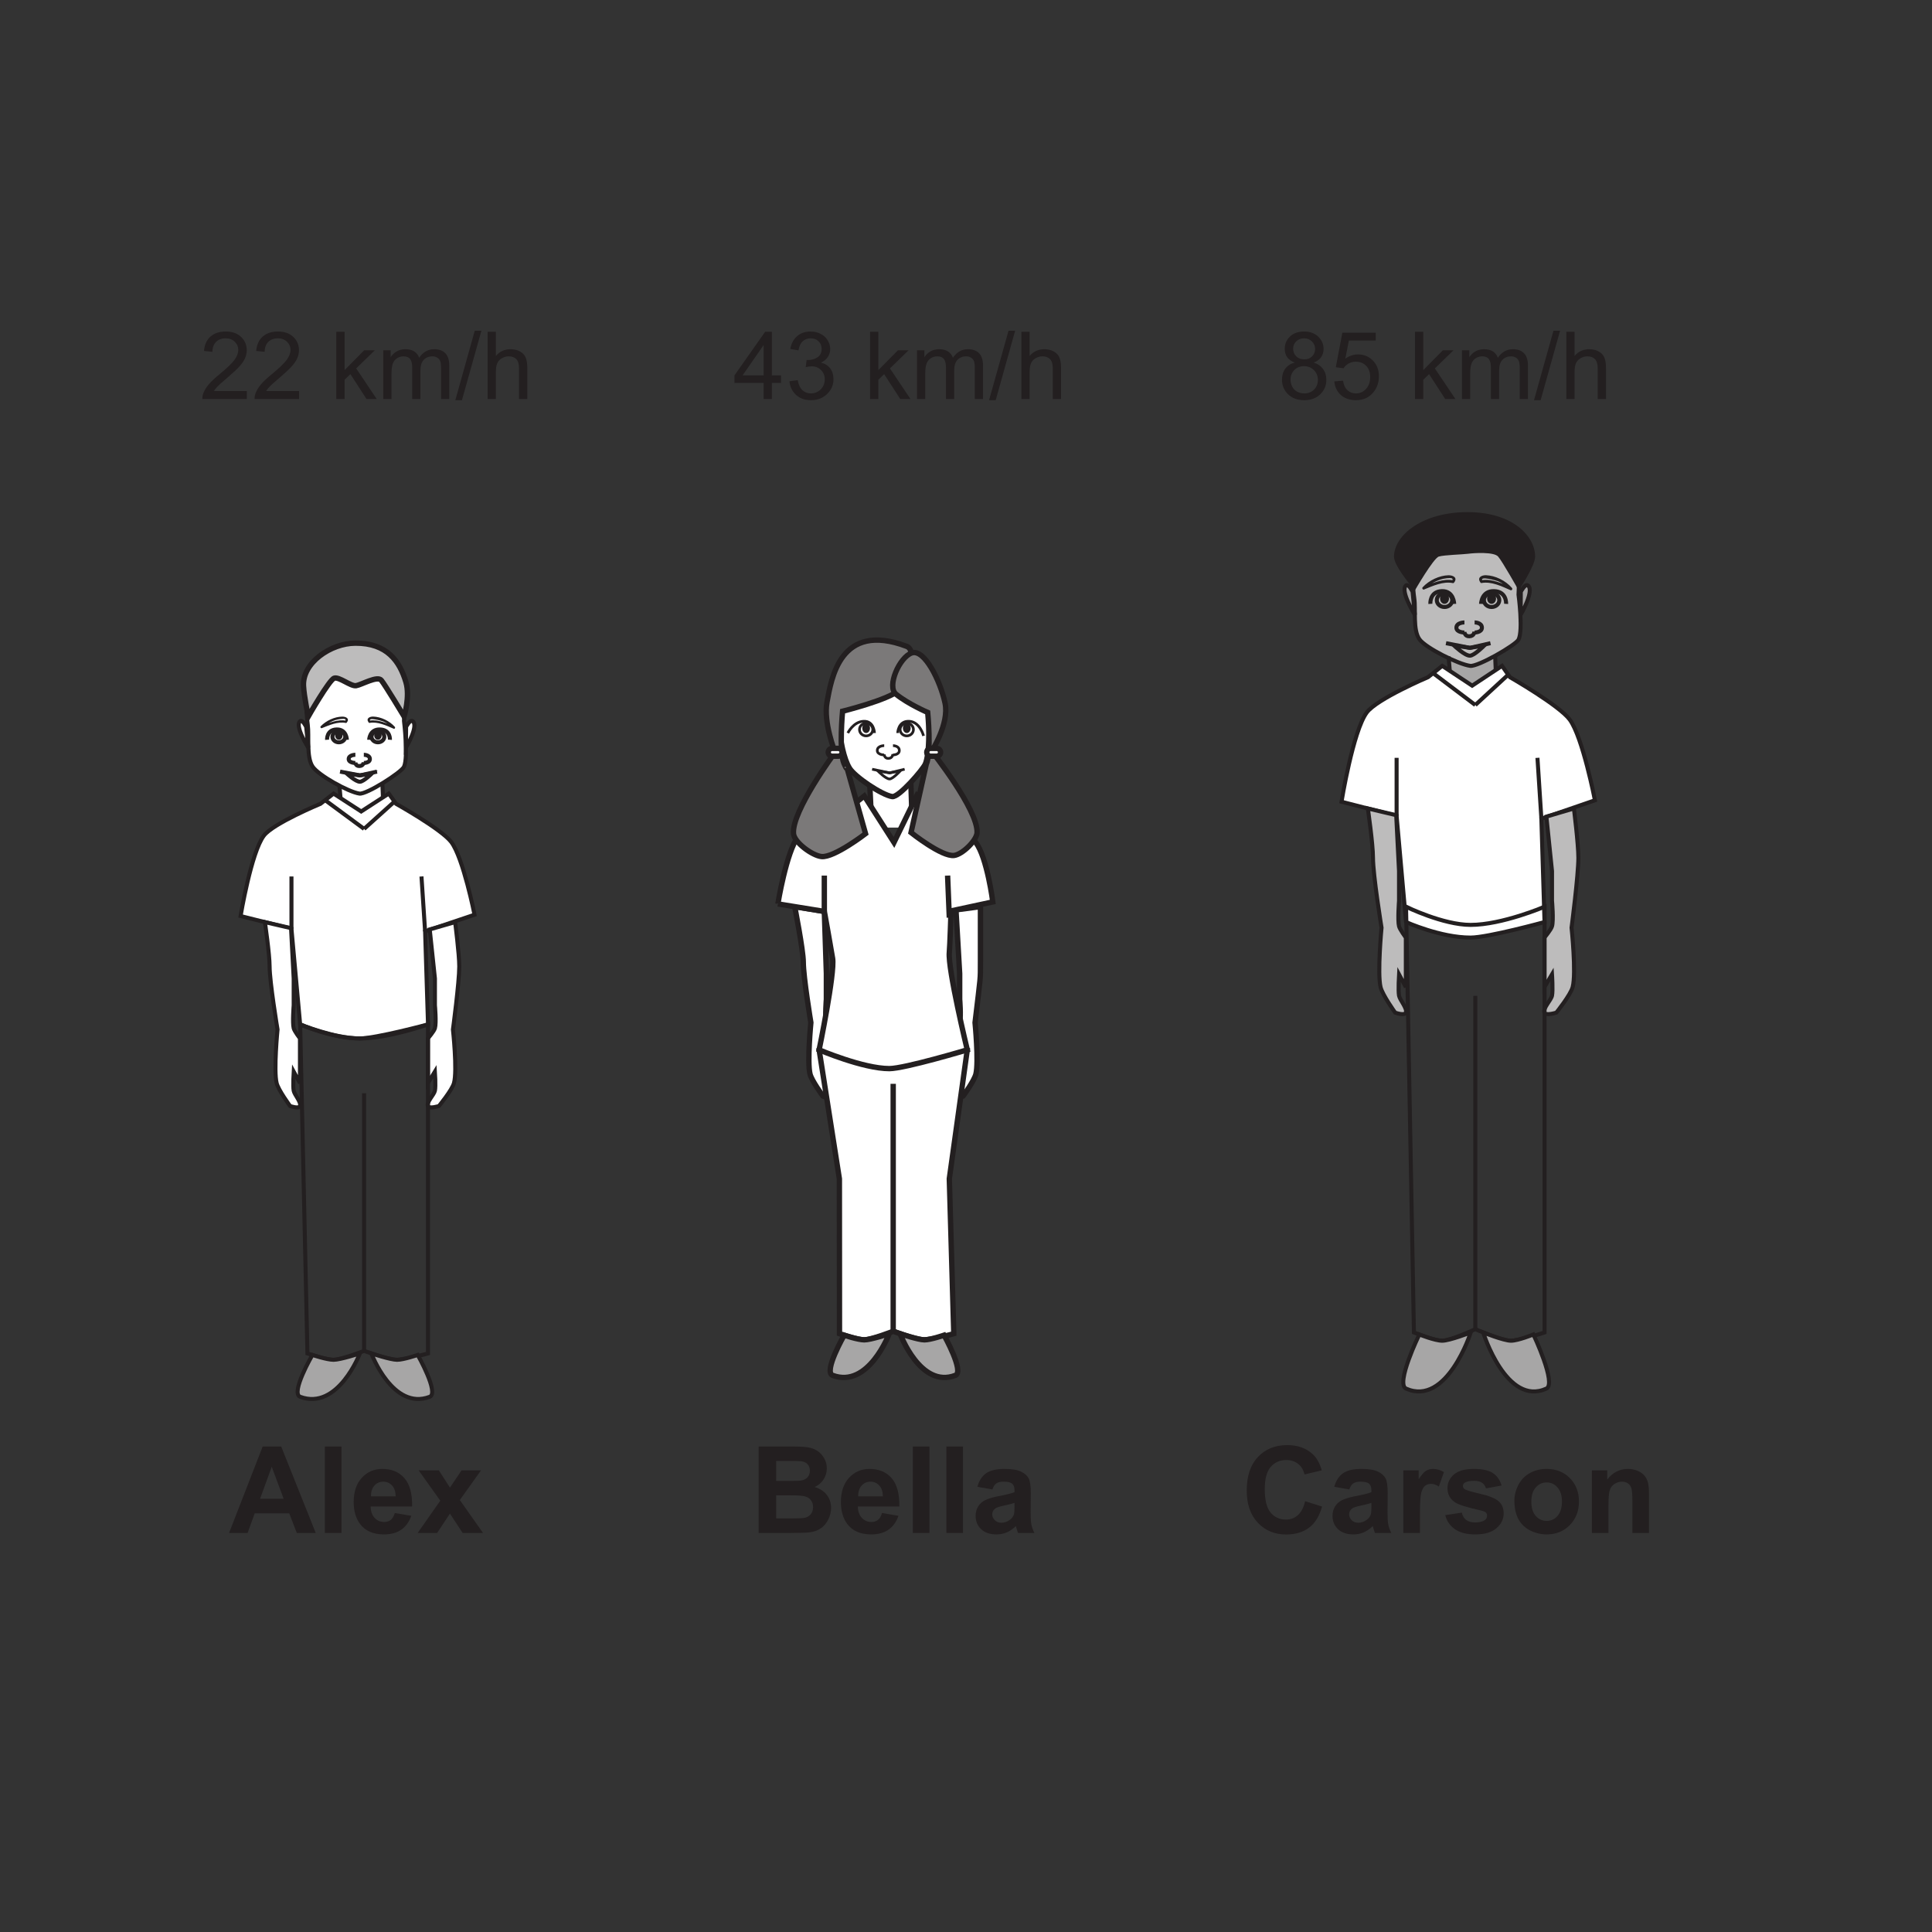 <?xml version="1.0" encoding="UTF-8"?>
<svg xmlns="http://www.w3.org/2000/svg" xmlns:xlink="http://www.w3.org/1999/xlink" width="360pt" height="360pt" viewBox="0 0 360 360" version="1.1">
<rect x="0" y="0" width="360" height="360" fill="#333333" stroke="none"/>
<defs>
<g>
<symbol overflow="visible" id="glyph0-0">
<path style="stroke:none;" d="M 2.812 0 L 2.812 -14.062 L 14.062 -14.062 L 14.062 0 Z M 3.172 -0.359 L 13.719 -0.359 L 13.719 -13.719 L 3.172 -13.719 Z M 3.172 -0.359 "/>
</symbol>
<symbol overflow="visible" id="glyph0-1">
<path style="stroke:none;" d="M 16.156 0 L 12.625 0 L 11.219 -3.656 L 4.781 -3.656 L 3.453 0 L 0 0 L 6.266 -16.109 L 9.719 -16.109 Z M 10.172 -6.375 L 7.953 -12.344 L 5.781 -6.375 Z M 10.172 -6.375 "/>
</symbol>
<symbol overflow="visible" id="glyph0-2">
<path style="stroke:none;" d="M 1.609 0 L 1.609 -16.109 L 4.703 -16.109 L 4.703 0 Z M 1.609 0 "/>
</symbol>
<symbol overflow="visible" id="glyph0-3">
<path style="stroke:none;" d="M 8.375 -3.719 L 11.453 -3.203 C 11.055 -2.066 10.43 -1.203 9.578 -0.609 C 8.723 -0.023 7.656 0.266 6.375 0.266 C 4.344 0.266 2.844 -0.395 1.875 -1.719 C 1.102 -2.781 0.719 -4.125 0.719 -5.75 C 0.719 -7.676 1.223 -9.188 2.234 -10.281 C 3.242 -11.383 4.52 -11.938 6.062 -11.938 C 7.801 -11.938 9.172 -11.363 10.172 -10.219 C 11.172 -9.07 11.648 -7.312 11.609 -4.938 L 3.875 -4.938 C 3.895 -4.031 4.145 -3.32 4.625 -2.812 C 5.102 -2.301 5.695 -2.047 6.406 -2.047 C 6.883 -2.047 7.289 -2.176 7.625 -2.438 C 7.957 -2.695 8.207 -3.125 8.375 -3.719 Z M 8.547 -6.828 C 8.523 -7.723 8.297 -8.398 7.859 -8.859 C 7.422 -9.328 6.883 -9.562 6.25 -9.562 C 5.57 -9.562 5.016 -9.316 4.578 -8.828 C 4.141 -8.336 3.926 -7.672 3.938 -6.828 Z M 8.547 -6.828 "/>
</symbol>
<symbol overflow="visible" id="glyph0-4">
<path style="stroke:none;" d="M 0.125 0 L 4.344 -6.016 L 0.312 -11.672 L 4.078 -11.672 L 6.141 -8.453 L 8.312 -11.672 L 11.938 -11.672 L 7.984 -6.141 L 12.312 0 L 8.516 0 L 6.141 -3.609 L 3.75 0 Z M 0.125 0 "/>
</symbol>
<symbol overflow="visible" id="glyph0-5">
<path style="stroke:none;" d="M 1.641 -16.109 L 8.094 -16.109 C 9.363 -16.109 10.312 -16.051 10.938 -15.938 C 11.562 -15.832 12.117 -15.613 12.609 -15.281 C 13.109 -14.945 13.52 -14.5 13.844 -13.938 C 14.176 -13.375 14.344 -12.742 14.344 -12.047 C 14.344 -11.297 14.141 -10.602 13.734 -9.969 C 13.328 -9.344 12.773 -8.875 12.078 -8.562 C 13.066 -8.27 13.82 -7.781 14.344 -7.094 C 14.875 -6.406 15.141 -5.598 15.141 -4.672 C 15.141 -3.941 14.969 -3.227 14.625 -2.531 C 14.289 -1.844 13.828 -1.289 13.234 -0.875 C 12.641 -0.457 11.91 -0.203 11.047 -0.109 C 10.504 -0.047 9.195 -0.008 7.125 0 L 1.641 0 Z M 4.906 -13.422 L 4.906 -9.703 L 7.031 -9.703 C 8.301 -9.703 9.086 -9.719 9.391 -9.75 C 9.953 -9.82 10.391 -10.016 10.703 -10.328 C 11.023 -10.648 11.188 -11.07 11.188 -11.594 C 11.188 -12.094 11.047 -12.492 10.766 -12.797 C 10.492 -13.109 10.086 -13.301 9.547 -13.375 C 9.223 -13.406 8.297 -13.422 6.766 -13.422 Z M 4.906 -7.016 L 4.906 -2.719 L 7.906 -2.719 C 9.082 -2.719 9.828 -2.75 10.141 -2.812 C 10.617 -2.895 11.008 -3.109 11.312 -3.453 C 11.625 -3.797 11.781 -4.254 11.781 -4.828 C 11.781 -5.305 11.66 -5.711 11.422 -6.047 C 11.191 -6.391 10.852 -6.633 10.406 -6.781 C 9.969 -6.938 9.008 -7.016 7.531 -7.016 Z M 4.906 -7.016 "/>
</symbol>
<symbol overflow="visible" id="glyph0-6">
<path style="stroke:none;" d="M 3.922 -8.109 L 1.125 -8.609 C 1.438 -9.742 1.977 -10.582 2.75 -11.125 C 3.52 -11.664 4.66 -11.938 6.172 -11.938 C 7.547 -11.938 8.57 -11.77 9.25 -11.438 C 9.926 -11.113 10.398 -10.703 10.672 -10.203 C 10.941 -9.703 11.078 -8.781 11.078 -7.438 L 11.047 -3.828 C 11.047 -2.805 11.094 -2.051 11.188 -1.562 C 11.289 -1.07 11.477 -0.551 11.75 0 L 8.703 0 C 8.617 -0.207 8.52 -0.508 8.406 -0.906 C 8.352 -1.094 8.316 -1.219 8.297 -1.281 C 7.766 -0.758 7.195 -0.367 6.594 -0.109 C 6 0.141 5.363 0.266 4.688 0.266 C 3.477 0.266 2.523 -0.055 1.828 -0.703 C 1.141 -1.359 0.797 -2.188 0.797 -3.188 C 0.797 -3.844 0.953 -4.426 1.266 -4.938 C 1.586 -5.457 2.031 -5.852 2.594 -6.125 C 3.164 -6.406 3.984 -6.648 5.047 -6.859 C 6.492 -7.129 7.492 -7.379 8.047 -7.609 L 8.047 -7.922 C 8.047 -8.516 7.898 -8.938 7.609 -9.188 C 7.316 -9.438 6.766 -9.562 5.953 -9.562 C 5.398 -9.562 4.969 -9.453 4.656 -9.234 C 4.352 -9.023 4.109 -8.648 3.922 -8.109 Z M 8.047 -5.609 C 7.648 -5.473 7.023 -5.312 6.172 -5.125 C 5.316 -4.945 4.758 -4.77 4.5 -4.594 C 4.094 -4.301 3.891 -3.938 3.891 -3.5 C 3.891 -3.07 4.051 -2.695 4.375 -2.375 C 4.695 -2.062 5.109 -1.906 5.609 -1.906 C 6.16 -1.906 6.691 -2.094 7.203 -2.469 C 7.566 -2.738 7.812 -3.078 7.938 -3.484 C 8.008 -3.742 8.047 -4.242 8.047 -4.984 Z M 8.047 -5.609 "/>
</symbol>
<symbol overflow="visible" id="glyph0-7">
<path style="stroke:none;" d="M 11.938 -5.922 L 15.094 -4.922 C 14.613 -3.16 13.812 -1.852 12.688 -1 C 11.562 -0.145 10.133 0.281 8.406 0.281 C 6.27 0.281 4.508 -0.445 3.125 -1.906 C 1.75 -3.375 1.062 -5.375 1.062 -7.906 C 1.062 -10.594 1.754 -12.676 3.141 -14.156 C 4.523 -15.633 6.348 -16.375 8.609 -16.375 C 10.578 -16.375 12.176 -15.797 13.406 -14.641 C 14.133 -13.941 14.68 -12.953 15.047 -11.672 L 11.828 -10.906 C 11.641 -11.738 11.242 -12.395 10.641 -12.875 C 10.035 -13.352 9.301 -13.594 8.438 -13.594 C 7.238 -13.594 6.27 -13.164 5.531 -12.312 C 4.789 -11.457 4.422 -10.07 4.422 -8.156 C 4.422 -6.113 4.785 -4.66 5.516 -3.797 C 6.242 -2.93 7.195 -2.5 8.375 -2.5 C 9.238 -2.5 9.977 -2.773 10.594 -3.328 C 11.219 -3.879 11.664 -4.742 11.938 -5.922 Z M 11.938 -5.922 "/>
</symbol>
<symbol overflow="visible" id="glyph0-8">
<path style="stroke:none;" d="M 4.578 0 L 1.484 0 L 1.484 -11.672 L 4.344 -11.672 L 4.344 -10.016 C 4.844 -10.797 5.285 -11.312 5.672 -11.562 C 6.066 -11.812 6.516 -11.938 7.016 -11.938 C 7.711 -11.938 8.391 -11.738 9.047 -11.344 L 8.094 -8.656 C 7.57 -8.988 7.086 -9.156 6.641 -9.156 C 6.203 -9.156 5.832 -9.035 5.531 -8.797 C 5.238 -8.566 5.004 -8.141 4.828 -7.516 C 4.66 -6.891 4.578 -5.586 4.578 -3.609 Z M 4.578 0 "/>
</symbol>
<symbol overflow="visible" id="glyph0-9">
<path style="stroke:none;" d="M 0.531 -3.328 L 3.625 -3.797 C 3.758 -3.203 4.023 -2.75 4.422 -2.438 C 4.828 -2.125 5.395 -1.969 6.125 -1.969 C 6.914 -1.969 7.516 -2.113 7.922 -2.406 C 8.191 -2.613 8.328 -2.891 8.328 -3.234 C 8.328 -3.461 8.254 -3.656 8.109 -3.812 C 7.953 -3.957 7.609 -4.094 7.078 -4.219 C 4.586 -4.77 3.008 -5.27 2.344 -5.719 C 1.414 -6.352 0.953 -7.227 0.953 -8.344 C 0.953 -9.352 1.348 -10.203 2.141 -10.891 C 2.941 -11.586 4.18 -11.938 5.859 -11.938 C 7.461 -11.938 8.648 -11.676 9.422 -11.156 C 10.203 -10.633 10.738 -9.863 11.031 -8.844 L 8.125 -8.312 C 8 -8.758 7.758 -9.102 7.406 -9.344 C 7.062 -9.594 6.566 -9.719 5.922 -9.719 C 5.109 -9.719 4.523 -9.602 4.172 -9.375 C 3.941 -9.207 3.828 -9 3.828 -8.75 C 3.828 -8.531 3.926 -8.344 4.125 -8.188 C 4.406 -7.977 5.367 -7.688 7.016 -7.312 C 8.66 -6.938 9.805 -6.477 10.453 -5.938 C 11.098 -5.395 11.422 -4.629 11.422 -3.641 C 11.422 -2.578 10.973 -1.66 10.078 -0.891 C 9.191 -0.117 7.875 0.266 6.125 0.266 C 4.531 0.266 3.27 -0.055 2.344 -0.703 C 1.414 -1.348 0.812 -2.223 0.531 -3.328 Z M 0.531 -3.328 "/>
</symbol>
<symbol overflow="visible" id="glyph0-10">
<path style="stroke:none;" d="M 0.906 -6 C 0.906 -7.02 1.156 -8.008 1.656 -8.969 C 2.164 -9.938 2.883 -10.672 3.812 -11.172 C 4.738 -11.68 5.77 -11.938 6.906 -11.938 C 8.676 -11.938 10.125 -11.363 11.25 -10.219 C 12.375 -9.07 12.938 -7.617 12.938 -5.859 C 12.938 -4.098 12.367 -2.633 11.234 -1.469 C 10.098 -0.312 8.664 0.266 6.938 0.266 C 5.863 0.266 4.844 0.023 3.875 -0.453 C 2.906 -0.941 2.164 -1.648 1.656 -2.578 C 1.156 -3.516 0.906 -4.656 0.906 -6 Z M 4.062 -5.828 C 4.062 -4.672 4.336 -3.785 4.891 -3.172 C 5.441 -2.555 6.117 -2.25 6.922 -2.25 C 7.723 -2.25 8.395 -2.555 8.938 -3.172 C 9.488 -3.785 9.766 -4.68 9.766 -5.859 C 9.766 -6.992 9.488 -7.867 8.938 -8.484 C 8.395 -9.109 7.723 -9.422 6.922 -9.422 C 6.117 -9.422 5.441 -9.109 4.891 -8.484 C 4.336 -7.867 4.062 -6.984 4.062 -5.828 Z M 4.062 -5.828 "/>
</symbol>
<symbol overflow="visible" id="glyph0-11">
<path style="stroke:none;" d="M 12.234 0 L 9.141 0 L 9.141 -5.953 C 9.141 -7.211 9.07 -8.023 8.938 -8.391 C 8.812 -8.766 8.598 -9.051 8.297 -9.25 C 8.004 -9.457 7.648 -9.562 7.234 -9.562 C 6.691 -9.562 6.207 -9.414 5.781 -9.125 C 5.363 -8.832 5.078 -8.441 4.922 -7.953 C 4.766 -7.473 4.688 -6.582 4.688 -5.281 L 4.688 0 L 1.594 0 L 1.594 -11.672 L 4.453 -11.672 L 4.453 -9.953 C 5.473 -11.273 6.758 -11.938 8.312 -11.938 C 8.988 -11.938 9.609 -11.812 10.172 -11.562 C 10.734 -11.312 11.16 -10.992 11.453 -10.609 C 11.742 -10.234 11.945 -9.805 12.062 -9.328 C 12.176 -8.848 12.234 -8.156 12.234 -7.25 Z M 12.234 0 "/>
</symbol>
<symbol overflow="visible" id="glyph1-0">
<path style="stroke:none;" d="M 2.188 0 L 2.188 -10.938 L 10.938 -10.938 L 10.938 0 Z M 2.469 -0.281 L 10.672 -0.281 L 10.672 -10.672 L 2.469 -10.672 Z M 2.469 -0.281 "/>
</symbol>
<symbol overflow="visible" id="glyph1-1">
<path style="stroke:none;" d="M 8.812 -1.484 L 8.812 0 L 0.531 0 C 0.52 -0.375 0.578 -0.727 0.703 -1.062 C 0.922 -1.633 1.258 -2.191 1.719 -2.734 C 2.188 -3.285 2.859 -3.914 3.734 -4.625 C 5.098 -5.75 6.02 -6.633 6.5 -7.281 C 6.977 -7.938 7.219 -8.555 7.219 -9.141 C 7.219 -9.742 7 -10.254 6.562 -10.672 C 6.125 -11.098 5.555 -11.312 4.859 -11.312 C 4.117 -11.312 3.523 -11.086 3.078 -10.641 C 2.629 -10.191 2.406 -9.578 2.406 -8.797 L 0.828 -8.953 C 0.93 -10.129 1.336 -11.023 2.047 -11.641 C 2.754 -12.266 3.703 -12.578 4.891 -12.578 C 6.086 -12.578 7.035 -12.242 7.734 -11.578 C 8.441 -10.91 8.797 -10.082 8.797 -9.094 C 8.797 -8.594 8.691 -8.098 8.484 -7.609 C 8.273 -7.129 7.93 -6.625 7.453 -6.094 C 6.984 -5.562 6.195 -4.828 5.094 -3.891 C 4.164 -3.109 3.57 -2.578 3.312 -2.297 C 3.051 -2.023 2.836 -1.754 2.672 -1.484 Z M 8.812 -1.484 "/>
</symbol>
<symbol overflow="visible" id="glyph1-2">
<path style="stroke:none;" d=""/>
</symbol>
<symbol overflow="visible" id="glyph1-3">
<path style="stroke:none;" d="M 1.156 0 L 1.156 -12.531 L 2.703 -12.531 L 2.703 -5.391 L 6.344 -9.078 L 8.328 -9.078 L 4.859 -5.703 L 8.688 0 L 6.781 0 L 3.781 -4.641 L 2.703 -3.594 L 2.703 0 Z M 1.156 0 "/>
</symbol>
<symbol overflow="visible" id="glyph1-4">
<path style="stroke:none;" d="M 1.156 0 L 1.156 -9.078 L 2.531 -9.078 L 2.531 -7.797 C 2.812 -8.242 3.188 -8.602 3.656 -8.875 C 4.133 -9.145 4.676 -9.281 5.281 -9.281 C 5.957 -9.281 6.508 -9.141 6.938 -8.859 C 7.363 -8.578 7.664 -8.188 7.844 -7.688 C 8.562 -8.75 9.492 -9.281 10.641 -9.281 C 11.547 -9.281 12.238 -9.031 12.719 -8.531 C 13.207 -8.031 13.453 -7.266 13.453 -6.234 L 13.453 0 L 11.922 0 L 11.922 -5.719 C 11.922 -6.332 11.867 -6.773 11.766 -7.047 C 11.672 -7.316 11.488 -7.535 11.219 -7.703 C 10.957 -7.867 10.656 -7.953 10.312 -7.953 C 9.664 -7.953 9.129 -7.738 8.703 -7.312 C 8.285 -6.883 8.078 -6.203 8.078 -5.266 L 8.078 0 L 6.547 0 L 6.547 -5.891 C 6.547 -6.578 6.422 -7.094 6.172 -7.438 C 5.922 -7.781 5.508 -7.953 4.938 -7.953 C 4.508 -7.953 4.109 -7.836 3.734 -7.609 C 3.367 -7.379 3.102 -7.047 2.938 -6.609 C 2.77 -6.172 2.688 -5.535 2.688 -4.703 L 2.688 0 Z M 1.156 0 "/>
</symbol>
<symbol overflow="visible" id="glyph1-5">
<path style="stroke:none;" d="M 0 0.219 L 3.625 -12.734 L 4.859 -12.734 L 1.234 0.219 Z M 0 0.219 "/>
</symbol>
<symbol overflow="visible" id="glyph1-6">
<path style="stroke:none;" d="M 1.156 0 L 1.156 -12.531 L 2.688 -12.531 L 2.688 -8.031 C 3.406 -8.863 4.312 -9.281 5.406 -9.281 C 6.082 -9.281 6.664 -9.145 7.156 -8.875 C 7.656 -8.613 8.008 -8.25 8.219 -7.781 C 8.438 -7.312 8.547 -6.633 8.547 -5.75 L 8.547 0 L 7 0 L 7 -5.75 C 7 -6.52 6.832 -7.078 6.5 -7.422 C 6.164 -7.773 5.695 -7.953 5.094 -7.953 C 4.633 -7.953 4.203 -7.832 3.797 -7.594 C 3.398 -7.363 3.113 -7.047 2.938 -6.641 C 2.77 -6.234 2.688 -5.676 2.688 -4.969 L 2.688 0 Z M 1.156 0 "/>
</symbol>
<symbol overflow="visible" id="glyph1-7">
<path style="stroke:none;" d="M 5.656 0 L 5.656 -3 L 0.219 -3 L 0.219 -4.406 L 5.938 -12.531 L 7.188 -12.531 L 7.188 -4.406 L 8.891 -4.406 L 8.891 -3 L 7.188 -3 L 7.188 0 Z M 5.656 -4.406 L 5.656 -10.062 L 1.734 -4.406 Z M 5.656 -4.406 "/>
</symbol>
<symbol overflow="visible" id="glyph1-8">
<path style="stroke:none;" d="M 0.734 -3.312 L 2.266 -3.516 C 2.441 -2.641 2.742 -2.008 3.172 -1.625 C 3.598 -1.238 4.113 -1.047 4.719 -1.047 C 5.445 -1.047 6.062 -1.297 6.562 -1.797 C 7.062 -2.305 7.312 -2.93 7.312 -3.672 C 7.312 -4.367 7.078 -4.945 6.609 -5.406 C 6.148 -5.863 5.566 -6.094 4.859 -6.094 C 4.566 -6.094 4.203 -6.039 3.766 -5.938 L 3.938 -7.281 C 4.039 -7.27 4.125 -7.266 4.188 -7.266 C 4.844 -7.266 5.43 -7.43 5.953 -7.766 C 6.473 -8.109 6.734 -8.641 6.734 -9.359 C 6.734 -9.922 6.539 -10.383 6.156 -10.75 C 5.781 -11.125 5.289 -11.312 4.688 -11.312 C 4.094 -11.312 3.594 -11.125 3.188 -10.75 C 2.789 -10.375 2.535 -9.812 2.422 -9.062 L 0.891 -9.328 C 1.078 -10.359 1.504 -11.156 2.172 -11.719 C 2.836 -12.289 3.664 -12.578 4.656 -12.578 C 5.344 -12.578 5.973 -12.43 6.547 -12.141 C 7.117 -11.848 7.555 -11.445 7.859 -10.938 C 8.172 -10.426 8.328 -9.891 8.328 -9.328 C 8.328 -8.785 8.18 -8.289 7.891 -7.844 C 7.598 -7.395 7.164 -7.039 6.594 -6.781 C 7.332 -6.613 7.906 -6.258 8.312 -5.719 C 8.727 -5.176 8.938 -4.504 8.938 -3.703 C 8.938 -2.609 8.535 -1.68 7.734 -0.922 C 6.941 -0.16 5.938 0.219 4.719 0.219 C 3.613 0.219 2.695 -0.109 1.969 -0.766 C 1.25 -1.422 0.836 -2.27 0.734 -3.312 Z M 0.734 -3.312 "/>
</symbol>
<symbol overflow="visible" id="glyph1-9">
<path style="stroke:none;" d="M 3.094 -6.797 C 2.457 -7.023 1.984 -7.352 1.672 -7.781 C 1.367 -8.219 1.219 -8.738 1.219 -9.344 C 1.219 -10.258 1.539 -11.023 2.188 -11.641 C 2.844 -12.266 3.719 -12.578 4.812 -12.578 C 5.906 -12.578 6.785 -12.258 7.453 -11.625 C 8.117 -10.988 8.453 -10.219 8.453 -9.312 C 8.453 -8.727 8.297 -8.219 7.984 -7.781 C 7.68 -7.352 7.223 -7.023 6.609 -6.797 C 7.379 -6.547 7.961 -6.141 8.359 -5.578 C 8.766 -5.023 8.969 -4.359 8.969 -3.578 C 8.969 -2.504 8.586 -1.602 7.828 -0.875 C 7.066 -0.145 6.07 0.219 4.844 0.219 C 3.602 0.219 2.602 -0.145 1.844 -0.875 C 1.082 -1.613 0.703 -2.531 0.703 -3.625 C 0.703 -4.438 0.91 -5.117 1.328 -5.672 C 1.742 -6.223 2.332 -6.598 3.094 -6.797 Z M 2.781 -9.406 C 2.781 -8.812 2.973 -8.328 3.359 -7.953 C 3.742 -7.578 4.238 -7.391 4.844 -7.391 C 5.438 -7.391 5.922 -7.57 6.297 -7.938 C 6.68 -8.312 6.875 -8.77 6.875 -9.312 C 6.875 -9.875 6.676 -10.348 6.281 -10.734 C 5.895 -11.117 5.41 -11.312 4.828 -11.312 C 4.242 -11.312 3.754 -11.125 3.359 -10.75 C 2.973 -10.375 2.781 -9.926 2.781 -9.406 Z M 2.297 -3.609 C 2.297 -3.172 2.395 -2.742 2.594 -2.328 C 2.801 -1.922 3.109 -1.602 3.516 -1.375 C 3.93 -1.156 4.379 -1.047 4.859 -1.047 C 5.586 -1.047 6.191 -1.281 6.672 -1.75 C 7.148 -2.227 7.391 -2.832 7.391 -3.562 C 7.391 -4.301 7.141 -4.91 6.641 -5.391 C 6.148 -5.879 5.535 -6.125 4.797 -6.125 C 4.078 -6.125 3.477 -5.883 3 -5.406 C 2.531 -4.926 2.297 -4.328 2.297 -3.609 Z M 2.297 -3.609 "/>
</symbol>
<symbol overflow="visible" id="glyph1-10">
<path style="stroke:none;" d="M 0.719 -3.281 L 2.344 -3.422 C 2.457 -2.629 2.734 -2.035 3.172 -1.641 C 3.609 -1.242 4.133 -1.047 4.75 -1.047 C 5.488 -1.047 6.113 -1.32 6.625 -1.875 C 7.145 -2.438 7.406 -3.18 7.406 -4.109 C 7.406 -4.984 7.156 -5.676 6.656 -6.188 C 6.164 -6.695 5.52 -6.953 4.719 -6.953 C 4.227 -6.953 3.781 -6.836 3.375 -6.609 C 2.977 -6.379 2.664 -6.086 2.438 -5.734 L 1 -5.922 L 2.219 -12.359 L 8.438 -12.359 L 8.438 -10.891 L 3.438 -10.891 L 2.766 -7.516 C 3.516 -8.047 4.305 -8.312 5.141 -8.312 C 6.234 -8.312 7.156 -7.93 7.906 -7.172 C 8.656 -6.41 9.031 -5.438 9.031 -4.25 C 9.031 -3.113 8.703 -2.133 8.047 -1.312 C 7.242 -0.289 6.145 0.219 4.75 0.219 C 3.613 0.219 2.68 -0.098 1.953 -0.734 C 1.234 -1.379 0.82 -2.227 0.719 -3.281 Z M 0.719 -3.281 "/>
</symbol>
</g>
</defs>
<g id="surface1">
<g style="fill:rgb(13.73%,12.16%,12.549%);fill-opacity:1;">
  <use xlink:href="#glyph0-1" x="42.68" y="285.649"/>
  <use xlink:href="#glyph0-2" x="58.928" y="285.649"/>
  <use xlink:href="#glyph0-3" x="65.185" y="285.649"/>
  <use xlink:href="#glyph0-4" x="77.697" y="285.649"/>
</g>
<g style="fill:rgb(13.73%,12.16%,12.549%);fill-opacity:1;">
  <use xlink:href="#glyph0-5" x="139.721" y="285.649"/>
  <use xlink:href="#glyph0-3" x="155.97" y="285.649"/>
  <use xlink:href="#glyph0-2" x="168.483" y="285.649"/>
  <use xlink:href="#glyph0-2" x="174.739" y="285.649"/>
  <use xlink:href="#glyph0-6" x="180.995" y="285.649"/>
</g>
<g style="fill:rgb(13.73%,12.16%,12.549%);fill-opacity:1;">
  <use xlink:href="#glyph0-7" x="231.249" y="285.649"/>
  <use xlink:href="#glyph0-6" x="247.498" y="285.649"/>
  <use xlink:href="#glyph0-8" x="260.01" y="285.649"/>
  <use xlink:href="#glyph0-9" x="268.765" y="285.649"/>
  <use xlink:href="#glyph0-10" x="281.278" y="285.649"/>
  <use xlink:href="#glyph0-11" x="295.028" y="285.649"/>
</g>
<g style="fill:rgb(13.73%,12.16%,12.549%);fill-opacity:1;">
  <use xlink:href="#glyph1-1" x="37.18" y="74.352"/>
  <use xlink:href="#glyph1-1" x="46.912" y="74.352"/>
  <use xlink:href="#glyph1-2" x="56.644" y="74.352"/>
  <use xlink:href="#glyph1-3" x="61.51" y="74.352"/>
  <use xlink:href="#glyph1-4" x="70.262" y="74.352"/>
  <use xlink:href="#glyph1-5" x="84.843" y="74.352"/>
  <use xlink:href="#glyph1-6" x="89.709" y="74.352"/>
</g>
<g style="fill:rgb(13.73%,12.16%,12.549%);fill-opacity:1;">
  <use xlink:href="#glyph1-7" x="136.637" y="74.352"/>
  <use xlink:href="#glyph1-8" x="146.369" y="74.352"/>
  <use xlink:href="#glyph1-2" x="156.101" y="74.352"/>
  <use xlink:href="#glyph1-3" x="160.967" y="74.352"/>
  <use xlink:href="#glyph1-4" x="169.719" y="74.352"/>
  <use xlink:href="#glyph1-5" x="184.3" y="74.352"/>
  <use xlink:href="#glyph1-6" x="189.166" y="74.352"/>
</g>
<g style="fill:rgb(13.73%,12.16%,12.549%);fill-opacity:1;">
  <use xlink:href="#glyph1-9" x="238.177" y="74.352"/>
  <use xlink:href="#glyph1-10" x="247.909" y="74.352"/>
  <use xlink:href="#glyph1-2" x="257.641" y="74.352"/>
  <use xlink:href="#glyph1-3" x="262.507" y="74.352"/>
  <use xlink:href="#glyph1-4" x="271.259" y="74.352"/>
  <use xlink:href="#glyph1-5" x="285.84" y="74.352"/>
  <use xlink:href="#glyph1-6" x="290.706" y="74.352"/>
</g>
<path style=" stroke:none;fill-rule:nonzero;fill:rgb(100%,100%,100%);fill-opacity:1;" d="M 71.355 154.008 L 63.246 154.008 L 63.246 146.312 L 71.355 146.312 Z M 71.355 154.008 "/>
<path style="fill-rule:nonzero;fill:rgb(100%,100%,100%);fill-opacity:1;stroke-width:0.75;stroke-linecap:butt;stroke-linejoin:miter;stroke:rgb(13.73%,12.16%,12.549%);stroke-opacity:1;stroke-miterlimit:4;" d="M 0 -0.002 C 0 -0.002 -8.82 -3.65 -10.554 -5.939 C -12.921 -9.053 -14.89 -20.912 -14.89 -20.912 L -5.414 -23.287 L -3.793 -41.107 C -3.793 -41.107 2.165 -43.732 7.309 -43.721 C 10.309 -43.713 20.032 -41.107 20.032 -41.107 L 19.489 -23.764 L 28.7 -20.67 C 28.7 -20.67 26.586 -10.057 24.364 -7.127 C 22.543 -4.732 14.079 -0.002 14.079 -0.002 L 12.719 1.9 L 7.582 -1.428 L 2.434 1.9 Z M 0 -0.002 " transform="matrix(1,0,0,-1,59.722,149.775)"/>
<path style=" stroke:none;fill-rule:nonzero;fill:rgb(100%,100%,100%);fill-opacity:1;" d="M 79.734 206.09 C 79.438 205.359 80.871 204.031 81.043 203.242 C 81.227 202.371 81.043 199.668 81.043 199.668 L 79.734 201.812 L 79.734 193.492 C 79.734 193.492 80.871 192.191 81.043 191.598 C 81.34 190.594 81.043 187.32 81.043 187.32 L 81.043 182.324 L 80.074 173.188 L 84.805 171.82 C 84.805 171.82 85.578 177.781 85.574 180.086 C 85.574 183.047 84.398 191.832 84.398 191.832 C 84.398 191.832 85.234 199.457 84.59 201.812 C 84.227 203.129 81.789 206.09 81.789 206.09 C 81.789 206.09 79.973 206.668 79.734 206.09 "/>
<path style="fill:none;stroke-width:0.75;stroke-linecap:butt;stroke-linejoin:miter;stroke:rgb(13.73%,12.16%,12.549%);stroke-opacity:1;stroke-miterlimit:4;" d="M -0.002 -0 C -0.299 0.73 1.135 2.059 1.307 2.848 C 1.49 3.719 1.307 6.422 1.307 6.422 L -0.002 4.277 L -0.002 12.598 C -0.002 12.598 1.135 13.898 1.307 14.492 C 1.604 15.496 1.307 18.769 1.307 18.769 L 1.307 23.766 L 0.338 32.902 L 5.068 34.269 C 5.068 34.269 5.842 28.309 5.838 26.004 C 5.838 23.043 4.662 14.258 4.662 14.258 C 4.662 14.258 5.498 6.633 4.854 4.277 C 4.49 2.961 2.053 -0 2.053 -0 C 2.053 -0 0.236 -0.578 -0.002 -0 Z M -0.002 -0 " transform="matrix(1,0,0,-1,79.736,206.09)"/>
<path style="fill:none;stroke-width:0.75;stroke-linecap:butt;stroke-linejoin:miter;stroke:rgb(13.73%,12.16%,12.549%);stroke-opacity:1;stroke-miterlimit:4;" d="M -0 -0.002 L -1.356 61.307 C -1.356 61.307 5.007 58.693 9.746 58.693 C 15.16 58.693 22.468 61.307 22.468 61.307 L 22.468 -0.002 C 22.468 -0.002 18.043 -1.244 16.515 -1.189 C 14.953 -1.131 10.558 0.475 10.558 0.475 C 10.558 0.475 6.375 -1.154 4.871 -1.189 C 3.605 -1.221 -0 -0.002 -0 -0.002 Z M -0 -0.002 " transform="matrix(1,0,0,-1,57.286,252.19)"/>
<path style="fill:none;stroke-width:0.75;stroke-linecap:butt;stroke-linejoin:miter;stroke:rgb(13.73%,12.16%,12.549%);stroke-opacity:1;stroke-miterlimit:4;" d="M -0 -0.002 L -0 48.006 " transform="matrix(1,0,0,-1,67.844,251.717)"/>
<path style=" stroke:none;fill-rule:nonzero;fill:rgb(100%,100%,100%);fill-opacity:1;" d="M 57.352 135.055 C 57.066 132.914 56.848 128.535 57.352 126.426 C 57.922 124.051 62.324 120.266 66.652 120.324 C 70.988 120.398 74.891 123.289 75.277 126.695 C 75.508 128.785 75.277 134.316 75.277 134.316 C 75.277 134.316 76.102 141.074 75.277 142.875 C 74.789 143.93 68.285 148.066 66.98 147.875 C 64.914 147.574 59.332 144.461 58.25 142.84 C 57.051 141.051 57.629 137.133 57.352 135.055 "/>
<path style="fill:none;stroke-width:0.75;stroke-linecap:butt;stroke-linejoin:miter;stroke:rgb(13.73%,12.16%,12.549%);stroke-opacity:1;stroke-miterlimit:4;" d="M 0 0.001 C -0.285 2.142 -0.503 6.521 0 8.63 C 0.571 11.005 4.973 14.79 9.301 14.731 C 13.637 14.657 17.54 11.767 17.926 8.36 C 18.157 6.271 17.926 0.739 17.926 0.739 C 17.926 0.739 18.75 -6.019 17.926 -7.819 C 17.438 -8.874 10.934 -13.011 9.629 -12.819 C 7.563 -12.519 1.981 -9.405 0.899 -7.784 C -0.3 -5.995 0.278 -2.077 0 0.001 Z M 0 0.001 " transform="matrix(1,0,0,-1,57.351,135.056)"/>
<path style=" stroke:none;fill-rule:nonzero;fill:rgb(100%,100%,100%);fill-opacity:1;" d="M 55.891 206.09 C 56.164 205.359 54.875 204.031 54.723 203.242 C 54.559 202.371 54.723 199.668 54.723 199.668 L 55.891 201.812 L 55.891 193.492 C 55.891 193.492 54.883 192.191 54.723 191.598 C 54.461 190.594 54.723 187.32 54.723 187.32 L 54.723 182.324 L 54.23 172.945 L 49.359 171.82 C 49.359 171.82 50.238 177.773 50.238 180.07 C 50.246 183.031 51.715 191.832 51.715 191.832 C 51.715 191.832 50.969 199.457 51.547 201.812 C 51.871 203.129 54.055 206.09 54.055 206.09 C 54.055 206.09 55.684 206.668 55.891 206.09 "/>
<path style="fill:none;stroke-width:0.75;stroke-linecap:butt;stroke-linejoin:miter;stroke:rgb(13.73%,12.16%,12.549%);stroke-opacity:1;stroke-miterlimit:4;" d="M -0 -0 C 0.273 0.73 -1.016 2.059 -1.168 2.848 C -1.333 3.719 -1.168 6.422 -1.168 6.422 L -0 4.277 L -0 12.598 C -0 12.598 -1.008 13.898 -1.168 14.492 C -1.43 15.496 -1.168 18.769 -1.168 18.769 L -1.168 23.766 L -1.661 33.144 L -6.532 34.269 C -6.532 34.269 -5.653 28.316 -5.653 26.019 C -5.645 23.059 -4.176 14.258 -4.176 14.258 C -4.176 14.258 -4.922 6.633 -4.344 4.277 C -4.02 2.961 -1.836 -0 -1.836 -0 C -1.836 -0 -0.208 -0.578 -0 -0 Z M -0 -0 " transform="matrix(1,0,0,-1,55.891,206.09)"/>
<path style="fill:none;stroke-width:0.75;stroke-linecap:butt;stroke-linejoin:miter;stroke:rgb(13.73%,12.16%,12.549%);stroke-opacity:1;stroke-miterlimit:4;" d="M 0.002 0.001 L 0.107 -2.565 " transform="matrix(1,0,0,-1,71.249,146.013)"/>
<path style="fill:none;stroke-width:0.75;stroke-linecap:butt;stroke-linejoin:miter;stroke:rgb(13.73%,12.16%,12.549%);stroke-opacity:1;stroke-miterlimit:4;" d="M -0.001 0 L 0.195 -2.266 " transform="matrix(1,0,0,-1,63.247,146.312)"/>
<path style=" stroke:none;fill-rule:nonzero;fill:rgb(65.492%,64.864%,65.019%);fill-opacity:1;" d="M 55.93 260.273 C 54.082 259.582 58.211 252.477 58.211 252.477 C 58.211 252.477 60.891 253.379 62.156 253.379 C 63.43 253.379 67.059 252.188 67.059 252.188 C 67.059 252.188 62.969 262.883 55.93 260.273 "/>
<path style="fill:none;stroke-width:0.75;stroke-linecap:butt;stroke-linejoin:miter;stroke:rgb(13.73%,12.16%,12.549%);stroke-opacity:1;stroke-miterlimit:4;" d="M -0 -0 C -1.848 0.691 2.281 7.797 2.281 7.797 C 2.281 7.797 4.961 6.894 6.227 6.894 C 7.5 6.894 11.129 8.086 11.129 8.086 C 11.129 8.086 7.039 -2.609 -0 -0 Z M -0 -0 " transform="matrix(1,0,0,-1,55.93,260.273)"/>
<path style=" stroke:none;fill-rule:nonzero;fill:rgb(65.492%,64.864%,65.019%);fill-opacity:1;" d="M 80.066 260.273 C 81.867 259.582 77.836 252.477 77.836 252.477 C 77.836 252.477 75.215 253.379 73.984 253.379 C 72.742 253.379 69.195 252.188 69.195 252.188 C 69.195 252.188 73.191 262.883 80.066 260.273 "/>
<path style="fill:none;stroke-width:0.75;stroke-linecap:butt;stroke-linejoin:miter;stroke:rgb(13.73%,12.16%,12.549%);stroke-opacity:1;stroke-miterlimit:4;" d="M 0.001 -0 C 1.801 0.691 -2.23 7.797 -2.23 7.797 C -2.23 7.797 -4.851 6.894 -6.082 6.894 C -7.324 6.894 -10.871 8.086 -10.871 8.086 C -10.871 8.086 -6.874 -2.609 0.001 -0 Z M 0.001 -0 " transform="matrix(1,0,0,-1,80.066,260.273)"/>
<path style="fill:none;stroke-width:0.75;stroke-linecap:butt;stroke-linejoin:miter;stroke:rgb(13.73%,12.16%,12.549%);stroke-opacity:1;stroke-miterlimit:4;" d="M -0.001 0.002 L 7.26 -5.354 " transform="matrix(1,0,0,-1,60.584,149.1)"/>
<path style="fill:none;stroke-width:0.75;stroke-linecap:butt;stroke-linejoin:miter;stroke:rgb(13.73%,12.16%,12.549%);stroke-opacity:1;stroke-miterlimit:4;" d="M -0 -0 L 5.66 5.09 " transform="matrix(1,0,0,-1,67.844,154.453)"/>
<path style="fill:none;stroke-width:0.75;stroke-linecap:butt;stroke-linejoin:miter;stroke:rgb(13.73%,12.16%,12.549%);stroke-opacity:1;stroke-miterlimit:4;" d="M 0.001 0.001 L 0.001 9.747 " transform="matrix(1,0,0,-1,54.308,173.064)"/>
<path style="fill:none;stroke-width:0.75;stroke-linecap:butt;stroke-linejoin:miter;stroke:rgb(13.73%,12.16%,12.549%);stroke-opacity:1;stroke-miterlimit:4;" d="M -0.001 0.002 L -0.677 10.221 " transform="matrix(1,0,0,-1,79.212,173.537)"/>
<path style="fill-rule:nonzero;fill:rgb(100%,100%,100%);fill-opacity:1;stroke-width:0.75;stroke-linecap:butt;stroke-linejoin:miter;stroke:rgb(13.73%,12.16%,12.549%);stroke-opacity:1;stroke-miterlimit:4;" d="M -0.001 0.001 C -0.001 0.001 -0.673 1.404 -1.111 1.08 C -2.228 0.244 0.393 -3.87 0.393 -3.87 Z M -0.001 0.001 " transform="matrix(1,0,0,-1,57.052,135.447)"/>
<path style="fill-rule:nonzero;fill:rgb(100%,100%,100%);fill-opacity:1;stroke-width:0.75;stroke-linecap:butt;stroke-linejoin:miter;stroke:rgb(13.73%,12.16%,12.549%);stroke-opacity:1;stroke-miterlimit:4;" d="M -0 0.001 C -0 0.001 0.73 1.404 1.203 1.08 C 2.418 0.244 -0.027 -3.87 -0.027 -3.87 Z M -0 0.001 " transform="matrix(1,0,0,-1,75.672,135.447)"/>
<path style="fill:none;stroke-width:0.75;stroke-linecap:butt;stroke-linejoin:miter;stroke:rgb(13.73%,12.16%,12.549%);stroke-opacity:1;stroke-miterlimit:4;" d="M 0.001 -0 C 0.001 -0 -0.05 1.996 -1.933 1.921 C -3.815 1.859 -3.69 -0 -3.69 -0 " transform="matrix(1,0,0,-1,64.636,137.847)"/>
<path style="fill:none;stroke-width:0.75;stroke-linecap:butt;stroke-linejoin:miter;stroke:rgb(13.73%,12.16%,12.549%);stroke-opacity:1;stroke-miterlimit:4;" d="M 0.001 0 C 0.001 -0.57 -0.538 -1.035 -1.194 -1.035 C -1.85 -1.035 -2.385 -0.57 -2.385 0 C -2.385 0.574 -1.85 1.039 -1.194 1.039 C -0.538 1.039 0.001 0.574 0.001 0 Z M 0.001 0 " transform="matrix(1,0,0,-1,64.331,137.281)"/>
<path style=" stroke:none;fill-rule:nonzero;fill:rgb(13.73%,12.16%,12.549%);fill-opacity:1;" d="M 63.832 137.047 C 63.832 137.488 63.523 137.848 63.137 137.848 C 62.758 137.848 62.449 137.488 62.449 137.047 C 62.449 136.605 62.758 136.242 63.137 136.242 C 63.523 136.242 63.832 136.605 63.832 137.047 "/>
<path style="fill:none;stroke-width:0.75;stroke-linecap:butt;stroke-linejoin:miter;stroke:rgb(13.73%,12.16%,12.549%);stroke-opacity:1;stroke-miterlimit:4;" d="M -0 -0 C -0 -0 0.055 1.996 2.027 1.921 C 4.004 1.859 3.871 -0 3.871 -0 " transform="matrix(1,0,0,-1,68.789,137.847)"/>
<path style="fill:none;stroke-width:0.75;stroke-linecap:butt;stroke-linejoin:miter;stroke:rgb(13.73%,12.16%,12.549%);stroke-opacity:1;stroke-miterlimit:4;" d="M -0.002 0 C -0.002 -0.57 0.533 -1.035 1.189 -1.035 C 1.85 -1.035 2.381 -0.57 2.381 0 C 2.381 0.574 1.85 1.039 1.189 1.039 C 0.533 1.039 -0.002 0.574 -0.002 0 Z M -0.002 0 " transform="matrix(1,0,0,-1,69.228,137.281)"/>
<path style=" stroke:none;fill-rule:nonzero;fill:rgb(13.73%,12.16%,12.549%);fill-opacity:1;" d="M 69.727 137.047 C 69.727 137.488 70.035 137.848 70.418 137.848 C 70.801 137.848 71.109 137.488 71.109 137.047 C 71.109 136.605 70.801 136.242 70.418 136.242 C 70.035 136.242 69.727 136.605 69.727 137.047 "/>
<path style="fill:none;stroke-width:0.75;stroke-linecap:butt;stroke-linejoin:miter;stroke:rgb(13.73%,12.16%,12.549%);stroke-opacity:1;stroke-miterlimit:4;" d="M 0 -0 L 3.704 -0.707 L 6.879 -0 " transform="matrix(1,0,0,-1,63.367,143.777)"/>
<path style="fill:none;stroke-width:0.75;stroke-linecap:butt;stroke-linejoin:miter;stroke:rgb(13.73%,12.16%,12.549%);stroke-opacity:1;stroke-miterlimit:4;" d="M -0.001 0 C 0.678 0.016 2.217 1.535 2.217 1.535 L -0.001 1.18 L -2.462 1.535 C -2.462 1.535 -0.798 -0.019 -0.001 0 Z M -0.001 0 " transform="matrix(1,0,0,-1,67.072,145.664)"/>
<path style="fill:none;stroke-width:0.75;stroke-linecap:butt;stroke-linejoin:miter;stroke:rgb(13.73%,12.16%,12.549%);stroke-opacity:1;stroke-miterlimit:4;" d="M -0.001 0.001 C -0.001 0.001 1.127 0.001 1.127 -0.796 C 1.127 -1.522 -0.001 -1.522 -0.001 -1.522 " transform="matrix(1,0,0,-1,67.794,140.645)"/>
<path style="fill:none;stroke-width:0.75;stroke-linecap:butt;stroke-linejoin:miter;stroke:rgb(13.73%,12.16%,12.549%);stroke-opacity:1;stroke-miterlimit:4;" d="M 0.001 0.001 C 0.001 0.001 -1.241 0.001 -1.241 -0.796 C -1.241 -1.522 0.001 -1.522 0.001 -1.522 " transform="matrix(1,0,0,-1,66.217,140.645)"/>
<path style="fill:none;stroke-width:0.75;stroke-linecap:butt;stroke-linejoin:miter;stroke:rgb(13.73%,12.16%,12.549%);stroke-opacity:1;stroke-miterlimit:4;" d="M 0.001 -0 C 0.001 -0 0.024 -0.691 -0.781 -0.719 C -1.511 -0.746 -1.539 -0.051 -1.539 -0.051 " transform="matrix(1,0,0,-1,67.753,142.019)"/>
<path style=" stroke:none;fill-rule:nonzero;fill:rgb(74.12%,73.648%,73.766%);fill-opacity:1;" d="M 66.348 127.766 C 65.348 127.914 63.195 126.062 62.27 126.371 C 61.348 126.672 57.445 133.504 57.445 133.504 C 57.445 133.504 56.652 129.797 56.555 127.785 C 56.352 123.512 61.594 119.859 66.219 119.84 C 72.113 119.812 74.484 123.203 75.645 127.129 C 76.43 129.793 75.305 133.504 75.305 133.504 C 75.305 133.504 71.789 127.672 71.059 126.762 C 70.336 125.852 67.348 127.609 66.348 127.766 "/>
<path style="fill:none;stroke-width:1;stroke-linecap:butt;stroke-linejoin:miter;stroke:rgb(13.73%,12.16%,12.549%);stroke-opacity:1;stroke-miterlimit:4;" d="M 0 -0.002 C -1 -0.15 -3.152 1.701 -4.078 1.393 C -5 1.092 -8.902 -5.74 -8.902 -5.74 C -8.902 -5.74 -9.695 -2.033 -9.793 -0.021 C -9.996 4.252 -4.753 7.904 -0.128 7.924 C 5.766 7.951 8.137 4.561 9.297 0.635 C 10.082 -2.029 8.957 -5.74 8.957 -5.74 C 8.957 -5.74 5.442 0.092 4.711 1.002 C 3.989 1.912 1 0.154 0 -0.002 Z M 0 -0.002 " transform="matrix(1,0,0,-1,66.347,127.764)"/>
<path style=" stroke:none;fill-rule:nonzero;fill:rgb(13.73%,12.16%,12.549%);fill-opacity:1;" d="M 64.613 134.641 C 65.223 133.879 64.441 133.52 63.766 133.531 C 62.348 133.551 60.754 134.285 59.754 135.336 C 59.609 135.492 59.789 135.754 59.977 135.676 C 61.344 135.129 62.934 134.41 64.418 134.711 C 64.676 134.762 64.762 134.344 64.504 134.293 C 62.938 133.98 61.285 134.699 59.844 135.277 C 59.914 135.391 59.988 135.504 60.062 135.617 C 60.602 135.051 61.32 134.648 62.027 134.348 C 62.648 134.086 63.328 133.961 63.996 133.949 C 64.316 133.945 64.516 134.094 64.309 134.363 C 64.141 134.574 64.445 134.852 64.613 134.641 "/>
<path style=" stroke:none;fill-rule:nonzero;fill:rgb(13.73%,12.16%,12.549%);fill-opacity:1;" d="M 69.023 134.367 C 68.43 133.559 71.184 134.332 71.422 134.434 C 72.105 134.727 72.785 135.18 73.285 135.75 C 73.363 135.629 73.438 135.516 73.516 135.395 C 72.082 134.781 70.438 134 68.844 134.277 C 68.586 134.324 68.605 134.742 68.867 134.699 C 70.391 134.434 71.957 135.188 73.332 135.777 C 73.551 135.875 73.715 135.605 73.559 135.426 C 72.586 134.332 70.984 133.566 69.547 133.523 C 68.887 133.504 68.137 133.863 68.684 134.609 C 68.844 134.824 69.184 134.582 69.023 134.367 "/>
<path style=" stroke:none;fill-rule:nonzero;fill:rgb(100%,100%,100%);fill-opacity:1;" d="M 169.766 154.207 L 162.074 154.207 L 162.074 146.82 L 169.766 146.82 Z M 169.766 154.207 "/>
<path style=" stroke:none;fill-rule:nonzero;fill:rgb(100%,100%,100%);fill-opacity:1;" d="M 177.703 204.234 C 177.449 203.531 178.676 202.258 178.82 201.5 C 178.977 200.672 178.82 198.062 178.82 198.062 L 177.703 200.129 L 177.703 192.141 C 177.703 192.141 178.672 190.883 178.82 190.309 C 179.074 189.348 178.82 186.207 178.82 186.207 L 178.82 181.414 L 178.129 169.539 L 182.691 168.938 C 182.691 168.938 182.691 177.047 182.691 179.262 C 182.684 182.785 182.773 181.395 181.688 190.543 C 181.688 190.543 182.402 197.863 181.848 200.129 C 181.543 201.391 179.457 204.234 179.457 204.234 C 179.457 204.234 177.906 204.793 177.703 204.234 "/>
<path style="fill:none;stroke-width:1;stroke-linecap:butt;stroke-linejoin:miter;stroke:rgb(13.73%,12.16%,12.549%);stroke-opacity:1;stroke-miterlimit:4;" d="M 0.001 0.002 C -0.253 0.705 0.973 1.978 1.118 2.736 C 1.274 3.564 1.118 6.174 1.118 6.174 L 0.001 4.107 L 0.001 12.096 C 0.001 12.096 0.969 13.353 1.118 13.928 C 1.372 14.889 1.118 18.029 1.118 18.029 L 1.118 22.822 L 0.426 34.697 L 4.989 35.299 C 4.989 35.299 4.989 27.189 4.989 24.975 C 4.981 21.451 5.071 22.842 3.985 13.693 C 3.985 13.693 4.7 6.373 4.145 4.107 C 3.84 2.846 1.754 0.002 1.754 0.002 C 1.754 0.002 0.204 -0.557 0.001 0.002 Z M 0.001 0.002 " transform="matrix(1,0,0,-1,177.703,204.236)"/>
<path style=" stroke:none;fill-rule:nonzero;fill:rgb(100%,100%,100%);fill-opacity:1;" d="M 156.363 135.844 C 156.098 133.707 155.891 129.328 156.363 127.219 C 156.898 124.844 161.012 121.051 165.066 121.121 C 169.117 121.191 172.77 124.082 173.129 127.488 C 173.348 129.582 173.129 135.105 173.129 135.105 C 173.129 135.105 173.203 140.551 172.422 142.355 C 171.973 143.418 167.469 148.629 166.25 148.434 C 164.316 148.137 159.32 144.777 158.309 143.16 C 157.188 141.363 156.621 137.922 156.363 135.844 "/>
<path style="fill:none;stroke-width:1;stroke-linecap:butt;stroke-linejoin:miter;stroke:rgb(13.73%,12.16%,12.549%);stroke-opacity:1;stroke-miterlimit:4;" d="M 0 0.001 C -0.265 2.138 -0.472 6.517 0 8.626 C 0.536 11.001 4.649 14.794 8.704 14.724 C 12.754 14.654 16.407 11.763 16.766 8.357 C 16.985 6.263 16.766 0.74 16.766 0.74 C 16.766 0.74 16.84 -4.706 16.059 -6.51 C 15.61 -7.573 11.106 -12.784 9.887 -12.588 C 7.954 -12.292 2.958 -8.932 1.946 -7.315 C 0.825 -5.518 0.258 -2.077 0 0.001 Z M 0 0.001 " transform="matrix(1,0,0,-1,156.363,135.845)"/>
<path style=" stroke:none;fill-rule:nonzero;fill:rgb(100%,100%,100%);fill-opacity:1;" d="M 155.109 204.234 C 155.363 203.531 154.129 202.258 153.984 201.5 C 153.828 200.672 153.984 198.062 153.984 198.062 L 155.109 200.129 L 155.109 192.141 C 155.109 192.141 154.137 190.883 153.984 190.309 C 153.73 189.348 153.984 186.207 153.984 186.207 L 153.984 181.414 L 153.602 169.832 L 148.082 168.938 C 148.082 168.938 149.676 177.035 149.68 179.242 C 149.684 182.086 151.094 190.543 151.094 190.543 C 151.094 190.543 150.379 197.863 150.934 200.129 C 151.246 201.391 153.344 204.234 153.344 204.234 C 153.344 204.234 154.906 204.793 155.109 204.234 "/>
<path style="fill:none;stroke-width:1;stroke-linecap:butt;stroke-linejoin:miter;stroke:rgb(13.73%,12.16%,12.549%);stroke-opacity:1;stroke-miterlimit:4;" d="M -0 0.002 C 0.254 0.705 -0.98 1.978 -1.125 2.736 C -1.281 3.564 -1.125 6.174 -1.125 6.174 L -0 4.107 L -0 12.096 C -0 12.096 -0.973 13.353 -1.125 13.928 C -1.379 14.889 -1.125 18.029 -1.125 18.029 L -1.125 22.822 L -1.508 34.404 L -7.027 35.299 C -7.027 35.299 -5.434 27.201 -5.43 24.994 C -5.426 22.15 -4.016 13.693 -4.016 13.693 C -4.016 13.693 -4.73 6.373 -4.176 4.107 C -3.863 2.846 -1.766 0.002 -1.766 0.002 C -1.766 0.002 -0.203 -0.557 -0 0.002 Z M -0 0.002 " transform="matrix(1,0,0,-1,155.109,204.236)"/>
<path style="fill-rule:nonzero;fill:rgb(100%,100%,100%);fill-opacity:1;stroke-width:1;stroke-linecap:butt;stroke-linejoin:miter;stroke:rgb(13.73%,12.16%,12.549%);stroke-opacity:1;stroke-miterlimit:4;" d="M 0 0.001 L 0.156 -4.639 " transform="matrix(1,0,0,-1,169.715,145.583)"/>
<path style=" stroke:none;fill-rule:nonzero;fill:rgb(100%,100%,100%);fill-opacity:1;" d="M 156.426 248.512 L 156.406 219.645 L 152.633 195.621 C 152.633 195.621 160.766 190.32 165.258 190.32 C 170.391 190.32 180.238 195.621 180.238 195.621 L 176.891 219.645 L 177.727 248.512 C 177.727 248.512 173.527 249.707 172.082 249.656 C 170.602 249.602 166.434 248.059 166.434 248.059 C 166.434 248.059 162.465 249.621 161.047 249.656 C 159.848 249.68 156.426 248.512 156.426 248.512 "/>
<path style="fill:none;stroke-width:1;stroke-linecap:butt;stroke-linejoin:miter;stroke:rgb(13.73%,12.16%,12.549%);stroke-opacity:1;stroke-miterlimit:4;" d="M -0.001 -0 L -0.021 28.867 L -3.794 52.891 C -3.794 52.891 4.338 58.191 8.831 58.191 C 13.963 58.191 23.811 52.891 23.811 52.891 L 20.463 28.867 L 21.299 -0 C 21.299 -0 17.1 -1.195 15.655 -1.145 C 14.174 -1.09 10.006 0.453 10.006 0.453 C 10.006 0.453 6.038 -1.109 4.62 -1.145 C 3.42 -1.168 -0.001 -0 -0.001 -0 Z M -0.001 -0 " transform="matrix(1,0,0,-1,156.427,248.512)"/>
<path style="fill-rule:nonzero;fill:rgb(100%,100%,100%);fill-opacity:1;stroke-width:1;stroke-linecap:butt;stroke-linejoin:miter;stroke:rgb(13.73%,12.16%,12.549%);stroke-opacity:1;stroke-miterlimit:4;" d="M 0.001 -0.001 L 8.661 -1.404 C 8.661 -1.404 9.942 -8.56 10.2 -10.158 C 10.645 -12.919 7.688 -27.193 7.688 -27.193 C 7.688 -27.193 15.907 -30.705 20.782 -30.693 C 23.622 -30.685 35.293 -27.193 35.293 -27.193 C 35.293 -27.193 31.641 -12.111 31.946 -9.037 C 32.063 -7.845 32.266 -1.306 32.266 -1.306 L 40.051 0.37 C 40.051 0.37 38.997 8.627 36.883 11.44 C 35.161 13.737 27.137 18.288 27.137 18.288 L 25.852 20.108 L 21.637 11.452 L 16.102 20.108 L 13.79 18.288 C 13.79 18.288 5.43 14.78 3.782 12.581 C 1.543 9.588 0.001 -0.001 0.001 -0.001 " transform="matrix(1,0,0,-1,144.945,168.428)"/>
<path style="fill-rule:nonzero;fill:rgb(100%,100%,100%);fill-opacity:1;stroke-width:1;stroke-linecap:butt;stroke-linejoin:miter;stroke:rgb(13.73%,12.16%,12.549%);stroke-opacity:1;stroke-miterlimit:4;" d="M -0.001 0.002 L 0.187 -3.939 " transform="matrix(1,0,0,-1,162.075,146.283)"/>
<path style="fill:none;stroke-width:1;stroke-linecap:butt;stroke-linejoin:miter;stroke:rgb(13.73%,12.16%,12.549%);stroke-opacity:1;stroke-miterlimit:4;" d="M -0.002 0 L -0.002 46.105 " transform="matrix(1,0,0,-1,166.435,248.059)"/>
<path style=" stroke:none;fill-rule:nonzero;fill:rgb(65.492%,64.864%,65.019%);fill-opacity:1;" d="M 155.145 256.277 C 153.395 255.613 157.305 248.793 157.305 248.793 C 157.305 248.793 159.848 249.652 161.047 249.66 C 162.254 249.66 165.691 248.512 165.691 248.512 C 165.691 248.512 161.816 258.785 155.145 256.277 "/>
<path style="fill:none;stroke-width:1;stroke-linecap:butt;stroke-linejoin:miter;stroke:rgb(13.73%,12.16%,12.549%);stroke-opacity:1;stroke-miterlimit:4;" d="M 0 -0.002 C -1.75 0.662 2.16 7.482 2.16 7.482 C 2.16 7.482 4.703 6.623 5.902 6.615 C 7.109 6.615 10.547 7.764 10.547 7.764 C 10.547 7.764 6.672 -2.51 0 -0.002 Z M 0 -0.002 " transform="matrix(1,0,0,-1,155.144,256.275)"/>
<path style=" stroke:none;fill-rule:nonzero;fill:rgb(65.492%,64.864%,65.019%);fill-opacity:1;" d="M 178.02 256.277 C 179.73 255.613 175.91 248.793 175.91 248.793 C 175.91 248.793 173.426 249.652 172.254 249.66 C 171.078 249.66 167.719 248.512 167.719 248.512 C 167.719 248.512 171.5 258.785 178.02 256.277 "/>
<path style="fill:none;stroke-width:1;stroke-linecap:butt;stroke-linejoin:miter;stroke:rgb(13.73%,12.16%,12.549%);stroke-opacity:1;stroke-miterlimit:4;" d="M -0.001 -0.002 C 1.71 0.662 -2.11 7.482 -2.11 7.482 C -2.11 7.482 -4.595 6.623 -5.767 6.615 C -6.942 6.615 -10.302 7.764 -10.302 7.764 C -10.302 7.764 -6.521 -2.51 -0.001 -0.002 Z M -0.001 -0.002 " transform="matrix(1,0,0,-1,178.02,256.275)"/>
<path style="fill:none;stroke-width:1;stroke-linecap:butt;stroke-linejoin:miter;stroke:rgb(13.73%,12.16%,12.549%);stroke-opacity:1;stroke-miterlimit:4;" d="M -0.002 -0.002 L -0.002 6.674 " transform="matrix(1,0,0,-1,153.603,169.83)"/>
<path style="fill:none;stroke-width:1;stroke-linecap:butt;stroke-linejoin:miter;stroke:rgb(13.73%,12.16%,12.549%);stroke-opacity:1;stroke-miterlimit:4;" d="M -0.001 -0 L -0.321 7.832 " transform="matrix(1,0,0,-1,176.892,170.988)"/>
<path style="fill-rule:nonzero;fill:rgb(65.492%,64.864%,65.019%);fill-opacity:1;stroke-width:1;stroke-linecap:butt;stroke-linejoin:miter;stroke:rgb(13.73%,12.16%,12.549%);stroke-opacity:1;stroke-miterlimit:4;" d="M 0.001 -0 C 0.001 -0 -0.628 1.598 -1.039 1.227 C -2.082 0.281 0.368 -4.383 0.368 -4.383 Z M 0.001 -0 " transform="matrix(1,0,0,-1,156.082,134.707)"/>
<path style="fill-rule:nonzero;fill:rgb(65.492%,64.864%,65.019%);fill-opacity:1;stroke-width:1;stroke-linecap:butt;stroke-linejoin:miter;stroke:rgb(13.73%,12.16%,12.549%);stroke-opacity:1;stroke-miterlimit:4;" d="M -0.001 -0 C -0.001 -0 0.683 1.598 1.128 1.227 C 2.261 0.281 -0.024 -4.383 -0.024 -4.383 Z M -0.001 -0 " transform="matrix(1,0,0,-1,173.497,134.707)"/>
<path style="fill:none;stroke-width:0.5;stroke-linecap:butt;stroke-linejoin:miter;stroke:rgb(13.73%,12.16%,12.549%);stroke-opacity:1;stroke-miterlimit:4;" d="M -0.001 -0 C -0.001 -0 -0.056 2.269 -2.013 2.195 C -3.966 2.113 -4.966 -0 -4.966 -0 " transform="matrix(1,0,0,-1,162.95,136.59)"/>
<path style="fill:none;stroke-width:0.5;stroke-linecap:butt;stroke-linejoin:miter;stroke:rgb(13.73%,12.16%,12.549%);stroke-opacity:1;stroke-miterlimit:4;" d="M 0.001 0.002 C 0.001 -0.651 -0.554 -1.182 -1.238 -1.182 C -1.921 -1.182 -2.476 -0.651 -2.476 0.002 C -2.476 0.65 -1.921 1.181 -1.238 1.181 C -0.554 1.181 0.001 0.65 0.001 0.002 Z M 0.001 0.002 " transform="matrix(1,0,0,-1,162.628,135.939)"/>
<path style=" stroke:none;fill-rule:nonzero;fill:rgb(13.73%,12.16%,12.549%);fill-opacity:1;" d="M 162.113 135.672 C 162.113 136.184 161.793 136.59 161.391 136.59 C 160.988 136.59 160.672 136.184 160.672 135.672 C 160.672 135.168 160.988 134.758 161.391 134.758 C 161.793 134.758 162.113 135.168 162.113 135.672 "/>
<path style="fill:none;stroke-width:0.5;stroke-linecap:butt;stroke-linejoin:miter;stroke:rgb(13.73%,12.16%,12.549%);stroke-opacity:1;stroke-miterlimit:4;" d="M -0.001 -0 C -0.001 -0 0.054 2.269 2.108 2.195 C 4.167 2.113 4.823 -0.531 4.823 -0.531 " transform="matrix(1,0,0,-1,167.27,136.59)"/>
<path style="fill:none;stroke-width:0.5;stroke-linecap:butt;stroke-linejoin:miter;stroke:rgb(13.73%,12.16%,12.549%);stroke-opacity:1;stroke-miterlimit:4;" d="M 0 0.002 C 0 -0.651 0.555 -1.182 1.239 -1.182 C 1.922 -1.182 2.481 -0.651 2.481 0.002 C 2.481 0.65 1.922 1.181 1.239 1.181 C 0.555 1.181 0 0.65 0 0.002 Z M 0 0.002 " transform="matrix(1,0,0,-1,167.726,135.939)"/>
<path style=" stroke:none;fill-rule:nonzero;fill:rgb(13.73%,12.16%,12.549%);fill-opacity:1;" d="M 168.242 135.672 C 168.242 136.184 168.566 136.59 168.965 136.59 C 169.363 136.59 169.688 136.184 169.688 135.672 C 169.688 135.168 169.363 134.758 168.965 134.758 C 168.566 134.758 168.242 135.168 168.242 135.672 "/>
<path style="fill:none;stroke-width:0.5;stroke-linecap:butt;stroke-linejoin:miter;stroke:rgb(13.73%,12.16%,12.549%);stroke-opacity:1;stroke-miterlimit:4;" d="M -0 -0.001 L 3.265 -0.681 L 6.062 -0.001 " transform="matrix(1,0,0,-1,162.504,143.331)"/>
<path style="fill:none;stroke-width:0.5;stroke-linecap:butt;stroke-linejoin:miter;stroke:rgb(13.73%,12.16%,12.549%);stroke-opacity:1;stroke-miterlimit:4;" d="M -0.001 -0 C 0.597 0.012 1.956 1.477 1.956 1.477 L -0.001 1.141 L -2.169 1.477 C -2.169 1.477 -0.7 -0.02 -0.001 -0 Z M -0.001 -0 " transform="matrix(1,0,0,-1,165.77,145.152)"/>
<path style="fill:none;stroke-width:0.5;stroke-linecap:butt;stroke-linejoin:miter;stroke:rgb(13.73%,12.16%,12.549%);stroke-opacity:1;stroke-miterlimit:4;" d="M -0 0.001 C -0 0.001 1.179 0.001 1.179 -0.906 C 1.179 -1.734 -0 -1.734 -0 -1.734 " transform="matrix(1,0,0,-1,166.395,138.938)"/>
<path style="fill:none;stroke-width:0.5;stroke-linecap:butt;stroke-linejoin:miter;stroke:rgb(13.73%,12.16%,12.549%);stroke-opacity:1;stroke-miterlimit:4;" d="M 0.001 0.001 C 0.001 0.001 -1.292 0.001 -1.292 -0.906 C -1.292 -1.734 0.001 -1.734 0.001 -1.734 " transform="matrix(1,0,0,-1,164.76,138.938)"/>
<path style="fill:none;stroke-width:0.5;stroke-linecap:butt;stroke-linejoin:miter;stroke:rgb(13.73%,12.16%,12.549%);stroke-opacity:1;stroke-miterlimit:4;" d="M 0 0.001 C 0 0.001 0.024 -0.788 -0.808 -0.819 C -1.574 -0.851 -1.597 -0.061 -1.597 -0.061 " transform="matrix(1,0,0,-1,166.355,140.501)"/>
<path style=" stroke:none;fill-rule:nonzero;fill:rgb(48.238%,47.296%,47.53%);fill-opacity:1;" d="M 167.574 128.582 C 169.18 127.137 171.031 121.23 168.949 120.441 C 156.449 115.711 154.906 126.59 154.105 130.785 C 153.367 134.629 155.617 140.18 155.617 140.18 C 155.617 140.18 147.477 151.168 147.859 155.344 C 148.004 156.969 151.348 159.438 153.09 159.609 C 155.438 159.832 161.281 155.344 161.281 155.344 L 157.84 143.148 C 157.84 143.148 157.801 143.566 157.246 142.227 C 156.309 139.953 157 132.527 157 132.527 C 157 132.527 165.539 130.414 167.574 128.582 "/>
<path style="fill:none;stroke-width:1;stroke-linecap:butt;stroke-linejoin:miter;stroke:rgb(13.73%,12.16%,12.549%);stroke-opacity:1;stroke-miterlimit:4;" d="M 0.001 0.001 C 1.606 1.446 3.458 7.353 1.376 8.142 C -11.124 12.872 -12.667 1.993 -13.468 -2.202 C -14.207 -6.046 -11.957 -11.597 -11.957 -11.597 C -11.957 -11.597 -20.097 -22.585 -19.714 -26.761 C -19.57 -28.386 -16.226 -30.855 -14.484 -31.026 C -12.136 -31.249 -6.292 -26.761 -6.292 -26.761 L -9.734 -14.565 C -9.734 -14.565 -9.773 -14.983 -10.328 -13.644 C -11.265 -11.37 -10.574 -3.944 -10.574 -3.944 C -10.574 -3.944 -2.035 -1.831 0.001 0.001 Z M 0.001 0.001 " transform="matrix(1,0,0,-1,167.574,128.583)"/>
<path style=" stroke:none;fill-rule:nonzero;fill:rgb(48.238%,47.296%,47.53%);fill-opacity:1;" d="M 166.969 129.363 C 165.176 127.918 167.602 122.461 169.887 121.664 C 172.23 120.848 175.199 126.812 176.098 131.012 C 176.918 134.852 173.602 139.965 173.602 139.965 C 173.602 139.965 182.242 150.852 182.062 155.133 C 182 156.598 179.363 159.18 177.801 159.398 C 175.504 159.719 169.758 155.133 169.758 155.133 L 172.586 142.449 C 172.586 142.449 171.961 143.844 172.586 142.449 C 173.594 140.207 172.863 132.754 172.863 132.754 C 172.863 132.754 169.242 131.195 166.969 129.363 "/>
<path style="fill:none;stroke-width:1;stroke-linecap:butt;stroke-linejoin:miter;stroke:rgb(13.73%,12.16%,12.549%);stroke-opacity:1;stroke-miterlimit:4;" d="M -0.002 0.002 C -1.795 1.447 0.631 6.904 2.916 7.701 C 5.26 8.518 8.229 2.553 9.127 -1.647 C 9.947 -5.486 6.631 -10.6 6.631 -10.6 C 6.631 -10.6 15.271 -21.486 15.092 -25.768 C 15.029 -27.232 12.393 -29.814 10.83 -30.033 C 8.533 -30.354 2.787 -25.768 2.787 -25.768 L 5.615 -13.084 C 5.615 -13.084 4.99 -14.479 5.615 -13.084 C 6.623 -10.842 5.893 -3.389 5.893 -3.389 C 5.893 -3.389 2.271 -1.83 -0.002 0.002 Z M -0.002 0.002 " transform="matrix(1,0,0,-1,166.971,129.365)"/>
<path style=" stroke:none;fill-rule:nonzero;fill:rgb(100%,100%,100%);fill-opacity:1;" d="M 175.266 140.176 C 175.266 140.582 174.938 140.91 174.531 140.91 L 173.422 140.91 C 173.016 140.91 172.688 140.582 172.688 140.176 C 172.688 139.773 173.016 139.445 173.422 139.445 L 174.531 139.445 C 174.938 139.445 175.266 139.773 175.266 140.176 "/>
<path style="fill:none;stroke-width:1;stroke-linecap:butt;stroke-linejoin:miter;stroke:rgb(13.73%,12.16%,12.549%);stroke-opacity:1;stroke-miterlimit:4;" d="M 0.001 0.001 C 0.001 -0.405 -0.327 -0.733 -0.733 -0.733 L -1.842 -0.733 C -2.249 -0.733 -2.577 -0.405 -2.577 0.001 C -2.577 0.404 -2.249 0.732 -1.842 0.732 L -0.733 0.732 C -0.327 0.732 0.001 0.404 0.001 0.001 Z M 0.001 0.001 " transform="matrix(1,0,0,-1,175.264,140.177)"/>
<path style=" stroke:none;fill-rule:nonzero;fill:rgb(100%,100%,100%);fill-opacity:1;" d="M 156.906 140.176 C 156.906 140.582 156.578 140.91 156.172 140.91 L 155.062 140.91 C 154.656 140.91 154.328 140.582 154.328 140.176 C 154.328 139.773 154.656 139.445 155.062 139.445 L 156.172 139.445 C 156.578 139.445 156.906 139.773 156.906 140.176 "/>
<path style="fill:none;stroke-width:1;stroke-linecap:butt;stroke-linejoin:miter;stroke:rgb(13.73%,12.16%,12.549%);stroke-opacity:1;stroke-miterlimit:4;" d="M 0 0.001 C 0 -0.405 -0.328 -0.733 -0.734 -0.733 L -1.844 -0.733 C -2.25 -0.733 -2.578 -0.405 -2.578 0.001 C -2.578 0.404 -2.25 0.732 -1.844 0.732 L -0.734 0.732 C -0.328 0.732 0 0.404 0 0.001 Z M 0 0.001 " transform="matrix(1,0,0,-1,156.906,140.177)"/>
<path style=" stroke:none;fill-rule:nonzero;fill:rgb(65.492%,64.864%,65.019%);fill-opacity:1;" d="M 278.707 130.875 L 269.922 130.875 L 269.922 122.336 L 278.707 122.336 Z M 278.707 130.875 "/>
<path style="fill-rule:nonzero;fill:rgb(100%,100%,100%);fill-opacity:1;stroke-width:0.75;stroke-linecap:butt;stroke-linejoin:miter;stroke:rgb(13.73%,12.16%,12.549%);stroke-opacity:1;stroke-miterlimit:4;" d="M -0.002 0.001 C -0.002 0.001 -9.553 -4.05 -11.432 -6.593 C -13.994 -10.046 -16.131 -23.21 -16.131 -23.21 L -5.865 -25.847 L -4.107 -45.628 C -4.107 -45.628 2.346 -48.538 7.92 -48.522 C 11.166 -48.515 21.697 -45.628 21.697 -45.628 L 21.107 -26.374 L 31.088 -22.94 C 31.088 -22.94 28.799 -11.159 26.393 -7.909 C 24.424 -5.253 15.248 0.001 15.248 0.001 L 13.779 2.106 L 8.213 -1.585 L 2.639 2.106 Z M -0.002 0.001 " transform="matrix(1,0,0,-1,266.103,126.181)"/>
<path style=" stroke:none;fill-rule:nonzero;fill:rgb(74.12%,73.648%,73.766%);fill-opacity:1;" d="M 287.781 188.684 C 287.461 187.871 289.012 186.398 289.195 185.527 C 289.395 184.555 289.195 181.555 289.195 181.555 L 287.781 183.938 L 287.781 174.703 C 287.781 174.703 289.012 173.254 289.195 172.598 C 289.52 171.484 289.195 167.852 289.195 167.852 L 289.195 162.309 L 288.148 152.164 L 293.273 150.648 C 293.273 150.648 294.105 157.262 294.105 159.824 C 294.105 163.109 292.836 172.859 292.836 172.859 C 292.836 172.859 293.734 181.324 293.039 183.938 C 292.648 185.395 290.004 188.684 290.004 188.684 C 290.004 188.684 288.039 189.328 287.781 188.684 "/>
<path style="fill:none;stroke-width:0.75;stroke-linecap:butt;stroke-linejoin:miter;stroke:rgb(13.73%,12.16%,12.549%);stroke-opacity:1;stroke-miterlimit:4;" d="M -0.001 0 C -0.321 0.813 1.23 2.285 1.413 3.156 C 1.612 4.129 1.413 7.129 1.413 7.129 L -0.001 4.746 L -0.001 13.98 C -0.001 13.98 1.23 15.43 1.413 16.086 C 1.737 17.199 1.413 20.832 1.413 20.832 L 1.413 26.375 L 0.366 36.52 L 5.491 38.035 C 5.491 38.035 6.323 31.422 6.323 28.859 C 6.323 25.574 5.054 15.824 5.054 15.824 C 5.054 15.824 5.952 7.359 5.257 4.746 C 4.866 3.289 2.222 0 2.222 0 C 2.222 0 0.257 -0.645 -0.001 0 Z M -0.001 0 " transform="matrix(1,0,0,-1,287.782,188.684)"/>
<path style="fill:none;stroke-width:0.75;stroke-linecap:butt;stroke-linejoin:miter;stroke:rgb(13.73%,12.16%,12.549%);stroke-opacity:1;stroke-miterlimit:4;" d="M 0 0 L -1.469 79.328 C -1.469 79.328 5.426 75.945 10.559 75.945 C 16.418 75.945 24.34 79.328 24.34 79.328 L 24.34 0 C 24.34 0 19.539 -1.609 17.887 -1.543 C 16.195 -1.469 11.438 0.613 11.438 0.613 C 11.438 0.613 6.902 -1.496 5.273 -1.543 C 3.906 -1.578 0 0 0 0 Z M 0 0 " transform="matrix(1,0,0,-1,263.465,248.285)"/>
<path style="fill:none;stroke-width:0.75;stroke-linecap:butt;stroke-linejoin:miter;stroke:rgb(13.73%,12.16%,12.549%);stroke-opacity:1;stroke-miterlimit:4;" d="M 0 0 L 0 62.113 " transform="matrix(1,0,0,-1,274.902,247.672)"/>
<path style=" stroke:none;fill-rule:nonzero;fill:rgb(74.12%,73.648%,73.766%);fill-opacity:1;" d="M 263.535 111.535 C 263.227 109.441 262.992 105.156 263.535 103.094 C 264.156 100.77 268.922 97.066 273.609 97.125 C 278.305 97.195 282.535 100.023 282.953 103.355 C 283.203 105.402 282.953 110.812 282.953 110.812 C 282.953 110.812 283.848 117.418 282.953 119.184 C 282.426 120.215 275.379 124.258 273.965 124.074 C 271.727 123.777 265.68 120.734 264.512 119.148 C 263.215 117.398 263.84 113.566 263.535 111.535 "/>
<path style="fill:none;stroke-width:0.75;stroke-linecap:butt;stroke-linejoin:miter;stroke:rgb(13.73%,12.16%,12.549%);stroke-opacity:1;stroke-miterlimit:4;" d="M -0.002 -0 C -0.311 2.093 -0.545 6.378 -0.002 8.441 C 0.619 10.765 5.385 14.468 10.072 14.41 C 14.768 14.339 18.998 11.511 19.416 8.179 C 19.666 6.132 19.416 0.722 19.416 0.722 C 19.416 0.722 20.311 -5.883 19.416 -7.649 C 18.889 -8.68 11.842 -12.723 10.428 -12.54 C 8.189 -12.243 2.143 -9.2 0.975 -7.614 C -0.322 -5.864 0.303 -2.032 -0.002 -0 Z M -0.002 -0 " transform="matrix(1,0,0,-1,263.537,111.535)"/>
<path style=" stroke:none;fill-rule:nonzero;fill:rgb(74.12%,73.648%,73.766%);fill-opacity:1;" d="M 261.957 188.684 C 262.254 187.871 260.855 186.398 260.688 185.527 C 260.512 184.555 260.688 181.555 260.688 181.555 L 261.957 183.938 L 261.957 174.703 C 261.957 174.703 260.863 173.254 260.688 172.598 C 260.406 171.484 260.688 167.852 260.688 167.852 L 260.688 162.309 L 260.16 151.895 L 254.879 150.648 C 254.879 150.648 255.836 157.25 255.836 159.805 C 255.84 163.09 257.43 172.859 257.43 172.859 C 257.43 172.859 256.625 181.324 257.25 183.938 C 257.602 185.395 259.965 188.684 259.965 188.684 C 259.965 188.684 261.727 189.328 261.957 188.684 "/>
<path style="fill:none;stroke-width:0.75;stroke-linecap:butt;stroke-linejoin:miter;stroke:rgb(13.73%,12.16%,12.549%);stroke-opacity:1;stroke-miterlimit:4;" d="M 0.002 0 C 0.299 0.813 -1.1 2.285 -1.268 3.156 C -1.443 4.129 -1.268 7.129 -1.268 7.129 L 0.002 4.746 L 0.002 13.98 C 0.002 13.98 -1.092 15.43 -1.268 16.086 C -1.549 17.199 -1.268 20.832 -1.268 20.832 L -1.268 26.375 L -1.795 36.789 L -7.076 38.035 C -7.076 38.035 -6.119 31.434 -6.119 28.879 C -6.115 25.594 -4.525 15.824 -4.525 15.824 C -4.525 15.824 -5.33 7.359 -4.705 4.746 C -4.354 3.289 -1.99 0 -1.99 0 C -1.99 0 -0.229 -0.645 0.002 0 Z M 0.002 0 " transform="matrix(1,0,0,-1,261.955,188.684)"/>
<path style="fill:none;stroke-width:0.75;stroke-linecap:butt;stroke-linejoin:miter;stroke:rgb(13.73%,12.16%,12.549%);stroke-opacity:1;stroke-miterlimit:4;" d="M -0.001 -0.002 L 0.116 -2.85 " transform="matrix(1,0,0,-1,278.591,122.006)"/>
<path style="fill:none;stroke-width:0.75;stroke-linecap:butt;stroke-linejoin:miter;stroke:rgb(13.73%,12.16%,12.549%);stroke-opacity:1;stroke-miterlimit:4;" d="M -0 0.001 L 0.211 -2.518 " transform="matrix(1,0,0,-1,269.922,122.337)"/>
<path style=" stroke:none;fill-rule:nonzero;fill:rgb(65.492%,64.864%,65.019%);fill-opacity:1;" d="M 261.996 258.746 C 259.996 257.852 264.469 248.66 264.469 248.66 C 264.469 248.66 267.371 249.824 268.738 249.824 C 270.117 249.824 274.051 248.285 274.051 248.285 C 274.051 248.285 269.621 262.125 261.996 258.746 "/>
<path style="fill:none;stroke-width:0.75;stroke-linecap:butt;stroke-linejoin:miter;stroke:rgb(13.73%,12.16%,12.549%);stroke-opacity:1;stroke-miterlimit:4;" d="M -0 0 C -2 0.895 2.473 10.086 2.473 10.086 C 2.473 10.086 5.375 8.922 6.742 8.922 C 8.121 8.922 12.055 10.461 12.055 10.461 C 12.055 10.461 7.625 -3.379 -0 0 Z M -0 0 " transform="matrix(1,0,0,-1,261.996,258.746)"/>
<path style=" stroke:none;fill-rule:nonzero;fill:rgb(65.492%,64.864%,65.019%);fill-opacity:1;" d="M 288.141 258.746 C 290.09 257.852 285.723 248.66 285.723 248.66 C 285.723 248.66 282.887 249.824 281.551 249.824 C 280.207 249.824 276.367 248.285 276.367 248.285 C 276.367 248.285 280.695 262.125 288.141 258.746 "/>
<path style="fill:none;stroke-width:0.75;stroke-linecap:butt;stroke-linejoin:miter;stroke:rgb(13.73%,12.16%,12.549%);stroke-opacity:1;stroke-miterlimit:4;" d="M 0.001 0 C 1.95 0.895 -2.417 10.086 -2.417 10.086 C -2.417 10.086 -5.253 8.922 -6.589 8.922 C -7.933 8.922 -11.772 10.461 -11.772 10.461 C -11.772 10.461 -7.444 -3.379 0.001 0 Z M 0.001 0 " transform="matrix(1,0,0,-1,288.14,258.746)"/>
<path style="fill:none;stroke-width:0.75;stroke-linecap:butt;stroke-linejoin:miter;stroke:rgb(13.73%,12.16%,12.549%);stroke-opacity:1;stroke-miterlimit:4;" d="M 0.001 0.002 L 7.864 -5.939 " transform="matrix(1,0,0,-1,267.038,125.432)"/>
<path style="fill:none;stroke-width:0.75;stroke-linecap:butt;stroke-linejoin:miter;stroke:rgb(13.73%,12.16%,12.549%);stroke-opacity:1;stroke-miterlimit:4;" d="M 0 0 L 6.129 5.648 " transform="matrix(1,0,0,-1,274.902,131.371)"/>
<path style="fill:none;stroke-width:0.75;stroke-linecap:butt;stroke-linejoin:miter;stroke:rgb(13.73%,12.16%,12.549%);stroke-opacity:1;stroke-miterlimit:4;" d="M -0.001 -0 L -0.001 10.816 " transform="matrix(1,0,0,-1,260.239,152.027)"/>
<path style="fill:none;stroke-width:0.75;stroke-linecap:butt;stroke-linejoin:miter;stroke:rgb(13.73%,12.16%,12.549%);stroke-opacity:1;stroke-miterlimit:4;" d="M 0.002 -0.001 L -0.732 11.342 " transform="matrix(1,0,0,-1,287.213,152.553)"/>
<path style="fill-rule:nonzero;fill:rgb(65.492%,64.864%,65.019%);fill-opacity:1;stroke-width:0.75;stroke-linecap:butt;stroke-linejoin:miter;stroke:rgb(13.73%,12.16%,12.549%);stroke-opacity:1;stroke-miterlimit:4;" d="M 0.002 0 C 0.002 0 -0.729 1.559 -1.205 1.2 C -2.416 0.27 0.428 -4.293 0.428 -4.293 Z M 0.002 0 " transform="matrix(1,0,0,-1,263.213,110.278)"/>
<path style="fill-rule:nonzero;fill:rgb(65.492%,64.864%,65.019%);fill-opacity:1;stroke-width:0.75;stroke-linecap:butt;stroke-linejoin:miter;stroke:rgb(13.73%,12.16%,12.549%);stroke-opacity:1;stroke-miterlimit:4;" d="M 0 0 C 0 0 0.789 1.559 1.309 1.2 C 2.621 0.27 -0.027 -4.293 -0.027 -4.293 Z M 0 0 " transform="matrix(1,0,0,-1,283.379,110.278)"/>
<path style="fill:none;stroke-width:0.75;stroke-linecap:butt;stroke-linejoin:miter;stroke:rgb(13.73%,12.16%,12.549%);stroke-opacity:1;stroke-miterlimit:4;" d="M 0.001 0.001 C 0.001 0.001 -0.058 2.466 -2.327 2.376 C -4.597 2.294 -4.444 0.001 -4.444 0.001 " transform="matrix(1,0,0,-1,270.968,112.524)"/>
<path style="fill:none;stroke-width:0.75;stroke-linecap:butt;stroke-linejoin:miter;stroke:rgb(13.73%,12.16%,12.549%);stroke-opacity:1;stroke-miterlimit:4;" d="M -0 0.001 C -0 -0.706 -0.645 -1.28 -1.438 -1.28 C -2.234 -1.28 -2.875 -0.706 -2.875 0.001 C -2.875 0.712 -2.234 1.282 -1.438 1.282 C -0.645 1.282 -0 0.712 -0 0.001 Z M -0 0.001 " transform="matrix(1,0,0,-1,270.602,111.825)"/>
<path style=" stroke:none;fill-rule:nonzero;fill:rgb(13.73%,12.16%,12.549%);fill-opacity:1;" d="M 270 111.539 C 270 112.082 269.625 112.523 269.16 112.523 C 268.703 112.523 268.332 112.082 268.332 111.539 C 268.332 110.992 268.703 110.543 269.16 110.543 C 269.625 110.543 270 110.992 270 111.539 "/>
<path style="fill:none;stroke-width:0.75;stroke-linecap:butt;stroke-linejoin:miter;stroke:rgb(13.73%,12.16%,12.549%);stroke-opacity:1;stroke-miterlimit:4;" d="M -0 0.001 C -0 0.001 0.062 2.466 2.445 2.376 C 4.824 2.294 4.668 0.001 4.668 0.001 " transform="matrix(1,0,0,-1,275.973,112.524)"/>
<path style="fill:none;stroke-width:0.75;stroke-linecap:butt;stroke-linejoin:miter;stroke:rgb(13.73%,12.16%,12.549%);stroke-opacity:1;stroke-miterlimit:4;" d="M 0.001 0.001 C 0.001 -0.706 0.646 -1.28 1.431 -1.28 C 2.228 -1.28 2.868 -0.706 2.868 0.001 C 2.868 0.712 2.228 1.282 1.431 1.282 C 0.646 1.282 0.001 0.712 0.001 0.001 Z M 0.001 0.001 " transform="matrix(1,0,0,-1,276.503,111.825)"/>
<path style=" stroke:none;fill-rule:nonzero;fill:rgb(13.73%,12.16%,12.549%);fill-opacity:1;" d="M 277.102 111.539 C 277.102 112.082 277.477 112.523 277.934 112.523 C 278.398 112.523 278.766 112.082 278.766 111.539 C 278.766 110.992 278.398 110.543 277.934 110.543 C 277.477 110.543 277.102 110.992 277.102 111.539 "/>
<path style="fill:none;stroke-width:0.75;stroke-linecap:butt;stroke-linejoin:miter;stroke:rgb(13.73%,12.16%,12.549%);stroke-opacity:1;stroke-miterlimit:4;" d="M 0.002 0 L 4.467 -0.871 L 8.287 0 " transform="matrix(1,0,0,-1,269.44,119.848)"/>
<path style="fill:none;stroke-width:0.75;stroke-linecap:butt;stroke-linejoin:miter;stroke:rgb(13.73%,12.16%,12.549%);stroke-opacity:1;stroke-miterlimit:4;" d="M 0.002 0.001 C 0.814 0.021 2.674 1.899 2.674 1.899 L 0.002 1.458 L -2.971 1.899 C -2.971 1.899 -0.963 -0.022 0.002 0.001 Z M 0.002 0.001 " transform="matrix(1,0,0,-1,273.904,122.177)"/>
<path style="fill:none;stroke-width:0.75;stroke-linecap:butt;stroke-linejoin:miter;stroke:rgb(13.73%,12.16%,12.549%);stroke-opacity:1;stroke-miterlimit:4;" d="M 0 -0.001 C 0 -0.001 1.359 -0.001 1.359 -0.981 C 1.359 -1.88 0 -1.88 0 -1.88 " transform="matrix(1,0,0,-1,274.773,115.98)"/>
<path style="fill:none;stroke-width:0.75;stroke-linecap:butt;stroke-linejoin:miter;stroke:rgb(13.73%,12.16%,12.549%);stroke-opacity:1;stroke-miterlimit:4;" d="M 0 -0.001 C 0 -0.001 -1.496 -0.001 -1.496 -0.981 C -1.496 -1.88 0 -1.88 0 -1.88 " transform="matrix(1,0,0,-1,272.875,115.98)"/>
<path style="fill:none;stroke-width:0.75;stroke-linecap:butt;stroke-linejoin:miter;stroke:rgb(13.73%,12.16%,12.549%);stroke-opacity:1;stroke-miterlimit:4;" d="M -0.001 -0 C -0.001 -0 0.026 -0.856 -0.942 -0.887 C -1.821 -0.922 -1.856 -0.063 -1.856 -0.063 " transform="matrix(1,0,0,-1,274.728,117.675)"/>
<path style=" stroke:none;fill-rule:nonzero;fill:rgb(13.73%,12.16%,12.549%);fill-opacity:1;" d="M 273.582 103.184 C 272.5 103.328 269.113 103.402 268.109 103.703 C 267.113 103.996 263.641 110.016 263.641 110.016 C 263.641 110.016 259.723 105.562 259.746 103.703 C 259.805 99.625 265.211 95.371 273.582 95.426 C 281.949 95.477 286.031 99.918 286.051 103.703 C 286.059 105.461 282.98 110.016 282.98 110.016 C 282.98 110.016 279.941 104.594 279.148 103.703 C 278.367 102.809 274.664 103.031 273.582 103.184 "/>
<path style=" stroke:none;fill-rule:nonzero;fill:rgb(13.73%,12.16%,12.549%);fill-opacity:1;" d="M 270.941 108.562 C 271.676 107.621 270.734 107.184 269.918 107.191 C 268.211 107.223 266.293 108.125 265.09 109.426 C 264.914 109.617 265.129 109.938 265.352 109.844 C 267.004 109.172 268.918 108.281 270.707 108.652 C 271.02 108.715 271.121 108.199 270.809 108.137 C 268.922 107.75 266.934 108.641 265.191 109.352 C 265.281 109.492 265.367 109.633 265.457 109.77 C 266.109 109.07 266.973 108.57 267.824 108.207 C 268.574 107.883 269.391 107.723 270.199 107.711 C 270.582 107.707 270.824 107.891 270.574 108.223 C 270.367 108.48 270.738 108.828 270.941 108.562 "/>
<path style=" stroke:none;fill-rule:nonzero;fill:rgb(13.73%,12.16%,12.549%);fill-opacity:1;" d="M 276.258 108.227 C 275.539 107.23 278.859 108.184 279.145 108.305 C 279.969 108.672 280.785 109.234 281.391 109.934 C 281.484 109.785 281.574 109.645 281.668 109.496 C 279.941 108.738 277.957 107.773 276.039 108.113 C 275.727 108.172 275.754 108.695 276.066 108.637 C 277.898 108.309 279.789 109.238 281.445 109.965 C 281.711 110.086 281.91 109.754 281.719 109.539 C 280.547 108.184 278.617 107.238 276.883 107.184 C 276.09 107.16 275.184 107.605 275.848 108.523 C 276.039 108.789 276.449 108.496 276.258 108.227 "/>
</g>
</svg>
